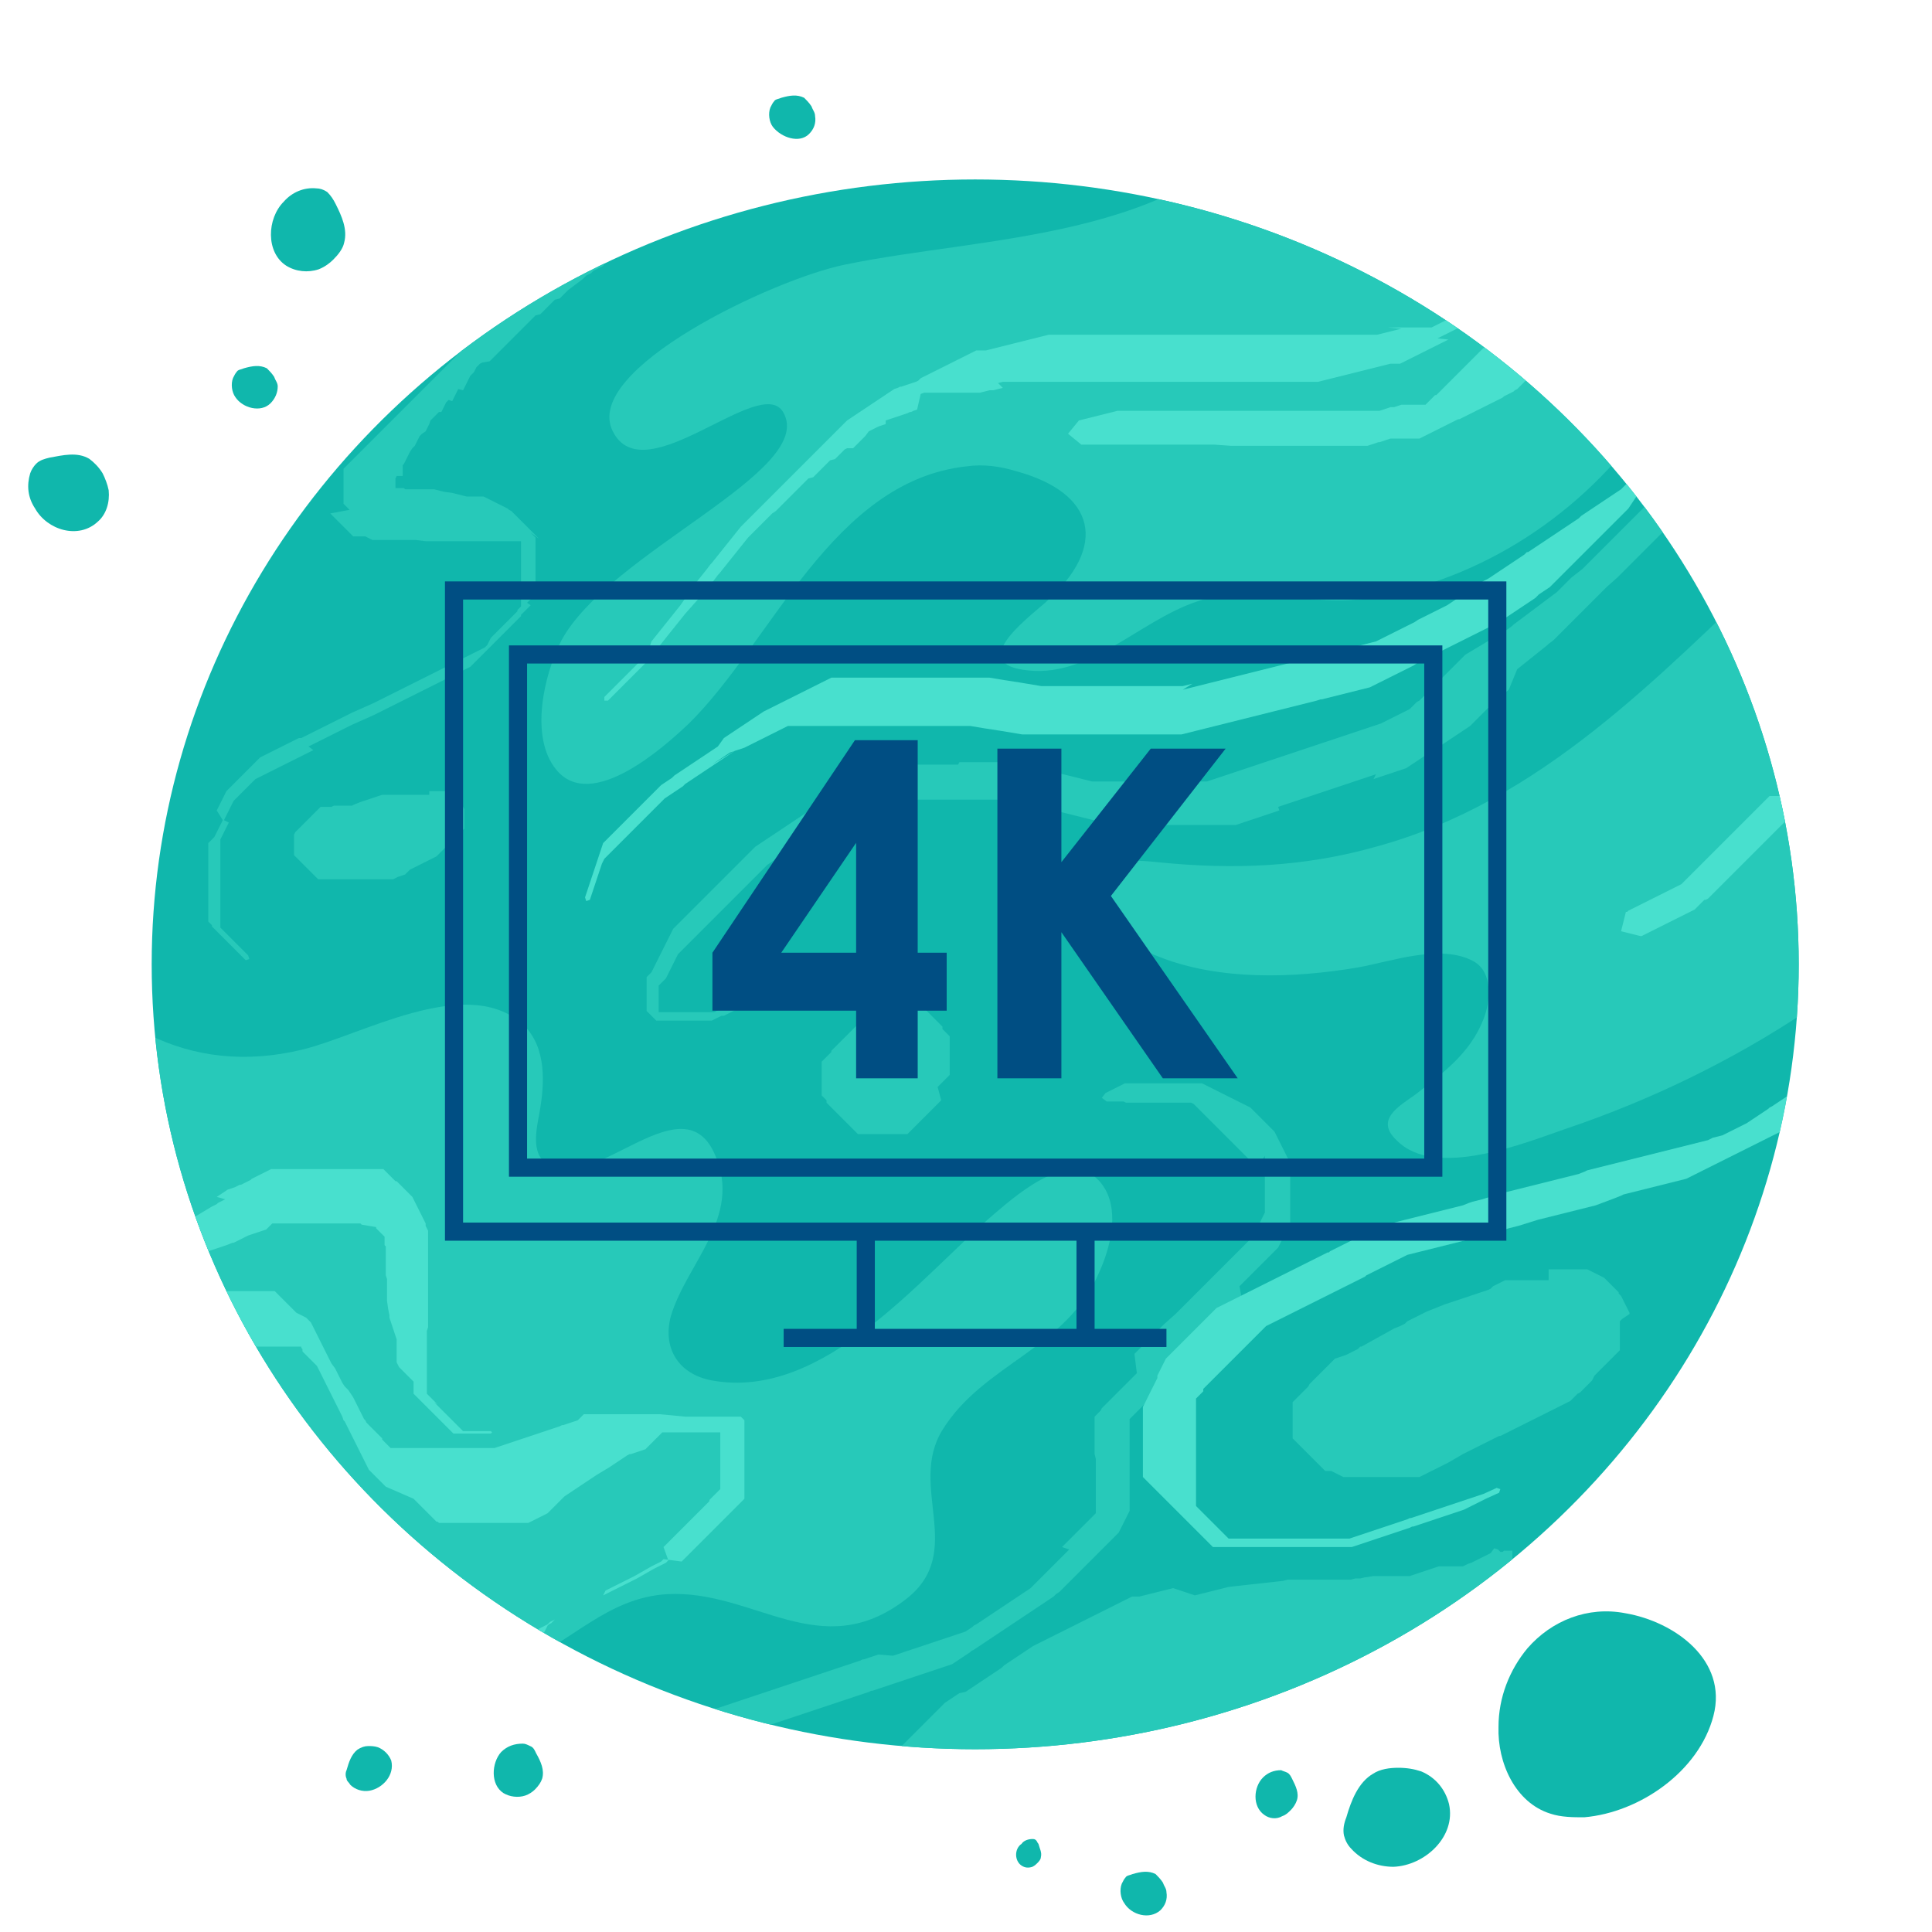 <?xml version="1.0" encoding="utf-8"?>
<!-- Generator: Adobe Illustrator 23.0.6, SVG Export Plug-In . SVG Version: 6.00 Build 0)  -->
<svg version="1.1" id="layer" xmlns="http://www.w3.org/2000/svg" xmlns:xlink="http://www.w3.org/1999/xlink" x="0px" y="0px"
	 viewBox="0 0 160 160" style="enable-background:new 0 0 160 160;" xml:space="preserve">
<style type="text/css">
	.st0{fill-rule:evenodd;clip-rule:evenodd;fill:#10B7AC;}
	.st1{clip-path:url(#SVGID_2_);}
	.st2{fill-rule:evenodd;clip-rule:evenodd;fill:#27C9B9;}
	.st3{fill-rule:evenodd;clip-rule:evenodd;fill:#48E0CE;}
	.st4{fill:none;stroke:#004E83;stroke-width:1.5;}
	.st5{enable-background:new    ;}
	.st6{fill:#004E83;}
	.st7{fill:#10B7AC;}
</style>
<g>
	<g transform="matrix(1,0,0,1,295.762,-78.738)">
		<ellipse class="st0" cx="-215" cy="158.6" rx="68.2" ry="65"/>
		<g>
			<g>
				<defs>
					<ellipse id="SVGID_1_" cx="-215" cy="158.6" rx="68.2" ry="65"/>
				</defs>
				<clipPath id="SVGID_2_">
					<use xlink:href="#SVGID_1_"  style="overflow:visible;"/>
				</clipPath>
				<g class="st1">
					<g transform="matrix(1,0,0,1,-295.812,21.859)">
						<path class="st2" d="M105.6,65.9C98,76.8,81.5,76.4,70,78.8c-5.9,1.2-21.8,8.7-19.2,13.8c2.6,5.2,12.2-4.8,14.1-1.6
							c2.9,4.9-14.5,11.6-18.4,19c-1.4,2.8-2.6,7.9-0.4,10.6c2.9,3.6,9-1.9,11-3.8C64,110,69,96.7,80.1,95.5c1.4-0.2,2.8,0,4.1,0.4
							c6.6,1.8,7.7,6.2,2.4,10.9c-1.6,1.4-6.5,5.1-1.4,5.6c5.5,0.6,9.8-4.8,15-6c4.1-1,8.3,0.6,12.5,0.1c9.3-1.2,17.8-6.6,23.3-14.1
							c2.3-3.1,4.7-8.7,3.7-12.7L105.6,65.9z"/>
					</g>
					<g transform="matrix(1,0,0,1,-295.812,21.859)">
						<path class="st2" d="M2.9,133.7c5.2,7.9,12.7,12.4,22.2,10.1c4.9-1.2,13.3-6.1,18-2.3c2.1,1.7,2.1,4.6,1.7,7.1
							c-0.2,1.4-1,3.8,0.7,4.8c3.9,2.2,11.2-7.1,13.8-0.8c2.2,5.1-2.4,8.9-3.7,13.3c-0.7,2.7,0.7,4.8,3.4,5.3
							c9.3,1.7,17.3-8.6,23.4-13.8c2-1.7,6.9-6,9.2-2c1.1,2,0.4,4.8-0.5,6.8c-2.7,6.4-9.6,7.6-13,13.1c-2.9,4.7,2,10.1-3,14
							c-7.1,5.5-12.6-0.8-19.8-0.4c-5,0.3-7.9,4-12.3,5.8c-11.5,4.5-21.6-1.7-27.3-11.6L2.9,133.7z"/>
					</g>
					<g transform="matrix(1,0,0,1,-295.812,21.859)">
						<path class="st2" d="M147.2,103.6c-9.9,9.4-19.6,19.7-33.2,23.4c-6,1.7-11.8,1.9-17.9,1.3c-1.9-0.2-5.1-0.5-6.1,1.6
							c-1.5,3.1,3.9,5.4,6,6.2c5,2,11.2,1.8,16.5,0.9c2.8-0.5,6.9-2,9.6-0.5c1.6,0.9,1.4,3.3,0.8,4.8c-1.1,2.8-3.3,4.4-5.6,6.2
							c-1.4,1-3.4,2.1-1.6,3.8c3.2,3.3,10.7,0.2,14.2-1c13.3-4.5,27.3-13,35.5-24.5L147.2,103.6z"/>
					</g>
					<g transform="matrix(1,0,0,1,-295.812,21.859)">
						<path class="st2" d="M72.4,139.9L72.4,139.9h0.2h0.1h0.1h0.1H73h0.1h0.1h0.1h0.1h0.1h0.1h0.1h0.1h0.1H74h0.1l0,0l0,0h0.1h0.1
							h0.1h0.1h0.1h0.1h0.1h0.1H75h0.1h0.1h0.1h0.1h0.1h0.1h0.1h0.1h0.1H76h0.1l0.1,0.1l0.1,0.1l0.1,0.1l0.1,0.1l0.1,0.1l0.1,0.1
							l0.1,0.1l0.1,0.1l0.1,0.1l0.1,0.1l0.1,0.1l0.1,0.1l0.1,0.1l0.1,0.1l0.1,0.1l0.1,0.1l0.1,0.1l0.1,0.1l0.1,0.1l0.1,0.1v0.1v0.1
							l0.1,0.1l0.1,0.1l0.1,0.1l0.1,0.1l0.1,0.1l0.1,0.1v0.2v0.2v0.2v0.2v0.2v0.2v0.2v0.2v0.2v0.2v0.2v0.2v0.1v0.1v0.1v0.1v0.1v0.1
							v0.1v0.1l-0.1,0.1l-0.1,0.1l-0.1,0.1l-0.1,0.1l-0.1,0.1l-0.1,0.1l-0.1,0.1l-0.1,0.1l-0.1,0.1l-0.1,0.1L78,148l-0.1,0.1
							l-0.1,0.1l-0.1,0.1l-0.1,0.1l-0.1,0.1l-0.1,0.1l-0.1,0.1l-0.1,0.1l0,0l-0.1,0.1L77,149l0,0l-0.1,0.1l-0.1,0.1l-0.1,0.1
							l-0.1,0.1l-0.1,0.1l-0.1,0.1l-0.1,0.1l-0.1,0.1l-0.1,0.1L76,150l-0.1,0.1l-0.1,0.1l-0.1,0.1l-0.1,0.1l-0.1,0.1l-0.1,0.1
							l-0.1,0.1l-0.1,0.1h-0.1H75h-0.1h-0.1h-0.1h-0.1h-0.1h-0.1h-0.1h-0.1h-0.1H74h-0.1h-0.1h-0.1h-0.1h-0.1h-0.1h-0.1h-0.1h-0.1
							H73h-0.1h-0.1h-0.1h-0.1h-0.1h-0.1h-0.1h-0.1h-0.1H72h-0.1h-0.1h-0.1h-0.1h-0.1h-0.1h-0.1h-0.1h-0.1l-0.1-0.1l-0.1-0.1
							l-0.1-0.1l-0.1-0.1l-0.1-0.1l-0.1-0.1l0,0l-0.1-0.1l-0.1-0.1l-0.1-0.1l-0.1-0.1l-0.1-0.1l-0.1-0.1l-0.1-0.1l-0.1-0.1l-0.1-0.1
							l-0.1-0.1l-0.1-0.1l-0.1-0.1l-0.1-0.1l-0.1-0.1l-0.1-0.1l-0.1-0.1l-0.1-0.1l-0.1-0.1l-0.1-0.1l-0.1-0.1v-0.1V148l-0.1-0.1
							l-0.1-0.1l-0.1-0.1l-0.1-0.1v-0.1v-0.1v-0.1v-0.1v-0.1V147v-0.1v-0.1v-0.1v-0.1v-0.1v-0.1v-0.1v-0.1v-0.1V146v-0.1v-0.1v-0.1
							v-0.1v-0.1v-0.1v-0.1v-0.1v-0.1V145v-0.1v-0.1l0.1-0.1l0.1-0.1l0.1-0.1l0.1-0.1l0.1-0.1l0.1-0.1l0.1-0.1l0.1-0.1v-0.1l0,0
							l0.1-0.1l0.1-0.1l0.1-0.1l0.1-0.1l0.1-0.1l0.1-0.1l0.1-0.1l0.1-0.1l0.1-0.1l0.1-0.1l0.1-0.1l0.1-0.1l0.1-0.1l0.1-0.1l0.1-0.1
							l0.1-0.1l0,0l0.1-0.1l0.1-0.1l0.1-0.1l0.1-0.1l0.1-0.1l0.1-0.1l0.1-0.1l0.1-0.1l0.1-0.1l0.1-0.1h0.1h0.1h0.1h0.1H72h0.1h0.1
							h0.1h0.1h0.1h0.1h0.1l0,0h0.1h0.1H73h0.1h0.1h0.1h0.1h0.1h0.1h0.1h0.1h0.1H74h0.1h0.1L72.4,139.9z M73.8,144.8L73.8,144.8
							L73.8,144.8L73.8,144.8L73.8,144.8z M73.8,144.8L73.8,144.8L73.8,144.8L73.8,144.8L73.8,144.8z M73.8,144.8L73.8,144.8
							L73.8,144.8L73.8,144.8L73.8,144.8z M73.8,144.8L73.8,144.8L73.8,144.8L73.8,144.8L73.8,144.8z M73.8,144.8L73.8,144.8
							L73.8,144.8L73.8,144.8L73.8,144.8z M73.8,144.8L73.8,144.8L73.8,144.8L73.8,144.8z M73.8,144.8L73.8,144.8L73.8,144.8z
							 M73.8,144.8L73.8,144.8L73.8,144.8L73.8,144.8L73.8,144.8z M73.8,144.8L73.8,144.8L73.8,144.8L73.8,144.8z M73.8,144.8
							L73.8,144.8L73.8,144.8L73.8,144.8L73.8,144.8z M73.8,144.8L73.8,144.8L73.8,144.8L73.8,144.8L73.8,144.8z M73.8,144.8
							L73.8,144.8L73.8,144.8L73.8,144.8z M73.8,144.8L73.8,144.8L73.8,144.8L73.8,144.8z M73.8,144.8L73.8,144.8L73.8,144.8
							L73.8,144.8L73.8,144.8z M73.8,144.8L73.8,144.8L73.8,144.8L73.8,144.8z M73.8,144.8L73.8,144.8L73.8,144.8L73.8,144.8z
							 M73.8,144.8L73.8,144.8L73.8,144.8L73.8,144.8z M73.8,144.8L73.8,144.8L73.8,144.8L73.8,144.8L73.8,144.8L73.8,144.8
							L73.8,144.8L73.8,144.8L73.8,144.8L73.8,144.8L73.8,144.8L73.8,144.8L73.8,144.8L73.8,144.8L73.8,144.8L73.8,144.8L73.8,144.8
							L73.8,144.8L73.8,144.8L73.8,144.8L73.8,144.8L73.8,144.8L73.8,144.8L73.8,144.8L73.8,144.8L73.8,144.8L73.8,144.8L73.8,144.8
							L73.8,144.8z"/>
					</g>
					<g transform="matrix(1,0,0,1,-295.812,21.859)">
						<path class="st2" d="M35.6,122.4L35.6,122.4h0.2h0.1H36h0.1h0.1h0.1h0.1h0.1h0.1h0.1h0.1h0.1H37h0.1h0.1h0.1l0.1,0.1l0.1,0.1
							l0.1,0.1l0.1,0.1l0.1,0.1l0.1,0.1l0.1,0.1l0.1,0.1l0.1,0.1l0.1,0.2l0.1,0.2l0.1,0.2v0.2v0.2v0.2v0.2v0.2v0.2v0.1v0.1v0.1v0.1
							l-0.1,0.1l-0.1,0.1l-0.1,0.1l-0.1,0.1L38,126l-0.1,0.1l-0.1,0.1l-0.1,0.1l-0.1,0.1l-0.1,0.1l-0.1,0.1l-0.1,0.1l-0.1,0.1
							l-0.1,0.1L37,127l-0.1,0.1l0,0l-0.1,0.1l-0.1,0.1l-0.1,0.1l-0.1,0.1l-0.1,0.1l-0.1,0.1l-0.1,0.1l-0.2,0.1l-0.2,0.1l-0.2,0.1
							l-0.2,0.1l-0.2,0.1l-0.2,0.1l-0.2,0.1l-0.2,0.1l-0.2,0.1l-0.2,0.1l-0.2,0.1l-0.1,0.1l-0.1,0.1l-0.1,0.1l-0.1,0.1l-0.3,0.1
							l-0.3,0.1l-0.2,0.1l-0.2,0.1h-0.1h-0.1h-0.1h-0.1h-0.1H32h-0.1h-0.1h-0.1h-0.1h-0.1h-0.1h-0.1h-0.1H31h-0.2h-0.2h-0.2h-0.2H30
							h-0.2h-0.2h-0.2h-0.2H29h-0.1l0,0h-0.2h-0.2h-0.2h-0.2h-0.2h-0.2h-0.1h-0.1h-0.1h-0.1h-0.1l0,0h-0.1H27h-0.1h-0.1h-0.1h-0.1
							h-0.1h-0.1l-0.1-0.1l-0.1-0.1l-0.1-0.1l-0.1-0.1l-0.1-0.1l-0.1-0.1l-0.1-0.1l-0.1-0.1l-0.1-0.1l-0.1-0.1l-0.1-0.1l-0.1-0.1
							l-0.1-0.1l-0.1-0.1l-0.1-0.1l-0.1-0.1l-0.1-0.1l-0.1-0.1l-0.1-0.1l-0.1-0.1v-0.1v-0.1v-0.1v-0.1v-0.1v-0.1V127v-0.2v-0.2v-0.2
							v-0.2V126l0.1-0.2l0,0l0.1-0.1l0.1-0.1l0.1-0.1l0.1-0.1l0.1-0.1l0.1-0.1l0.1-0.1l0.1-0.1l0.1-0.1l0.1-0.1l0.1-0.1l0.1-0.1
							l0.1-0.1l0.1-0.1l0.1-0.1l0.1-0.1l0.1-0.1l0.1-0.1l0.1-0.1l0.1-0.1l0.1-0.1h0.1h0.1h0.1H27h0.1h0.1h0.1h0.1h0.1l0.2-0.1l0,0
							h0.2h0.2h0.2h0.2h0.2h0.1h0.1h0.2h0.1l0.2-0.1l0.5-0.2l0.3-0.1l0.3-0.1l0.3-0.1l0.3-0.1l0.3-0.1l0.3-0.1h0.1h0.1H32h0.1h0.1
							h0.1h0.2h0.2h0.2H33h0.1h0.1h0.1h0.1h0.1h0.1h0.1h0.1h0.1H34h0.1h0.1h1.4V122.4z M29.1,127.9L29.1,127.9L29.1,127.9
							L29.1,127.9L29.1,127.9L29.1,127.9L29.1,127.9L29.1,127.9L29.1,127.9L29.1,127.9L29.1,127.9L29.1,127.9L29.1,127.9L29.1,127.9
							L29.1,127.9L29.1,127.9L29.1,127.9z M29.2,127.9L29.2,127.9L29.2,127.9L29.2,127.9L29.2,127.9L29.2,127.9L29.2,127.9z
							 M29.2,127.9L29.2,127.9L29.2,127.9L29.2,127.9z M29.1,127.9L29.1,127.9L29.1,127.9L29.1,127.9z M29.1,127.9L29.1,127.9
							L29.1,127.9L29.1,127.9z M29.2,127.9L29.2,127.9L29.2,127.9L29.2,127.9z M29.2,127.9L29.2,127.9L29.2,127.9L29.2,127.9
							L29.2,127.9z M29.2,127.9L29.2,127.9L29.2,127.9L29.2,127.9L29.2,127.9z M36.2,125.9L36.2,125.9L36.2,125.9L36.2,125.9
							L36.2,125.9L36.2,125.9L36.2,125.9L36.2,125.9L36.2,125.9L36.2,125.9L36.2,125.9L36.2,125.9L36.2,125.9L36.2,125.9L36.2,125.9
							z M36.2,125.9L36.2,125.9L36.2,125.9L36.2,125.9z M36.2,125.9L36.2,125.9L36.2,125.9L36.2,125.9z M36.1,125.9L36.1,125.9
							L36.1,125.9L36.1,125.9L36.1,125.9z M36.1,125.8L36.1,125.8L36.1,125.8L36.1,125.8z M36.1,125.8L36.1,125.8L36.1,125.8
							L36.1,125.8z M36.1,125.8L36.1,125.8L36.1,125.8L36.1,125.8L36.1,125.8z M36.1,125.8L36.1,125.8L36.1,125.8L36.1,125.8
							L36.1,125.8z"/>
					</g>
					<g transform="matrix(1,0,0,1,-295.812,21.859)">
						<path class="st2" d="M128.3,162h0.2h0.2h0.2h0.2h0.2h0.2h0.2h0.2h0.2h0.2h0.2h0.2h0.2h0.2h0.2h0.2l0.2,0.1l0.2,0.1l0.2,0.1
							l0.2,0.1l0.2,0.1l0.2,0.1l0.2,0.1l0.1,0.1l0.1,0.1l0.1,0.1l0.1,0.1l0.1,0.1l0.1,0.1l0.1,0.1l0.1,0.1l0.1,0.1l0.1,0.1l0.1,0.1
							l0.1,0.1v0.1l0.1,0.1l0.1,0.1l0.1,0.2l0.1,0.2l0.1,0.2l0.1,0.2l0.1,0.2l0.1,0.2l0.1,0.2v0.1l-0.6,0.4l-0.2,0.2v0.1v0.2v0.2
							v0.1v0.1v0.2v0.2v0.2v0.1v0.1v0.1v0.1v0.1v0.1v0.1v0.1v0.1v0.1v0.1l-0.1,0.1l-0.1,0.1l-0.1,0.1l-0.1,0.1l-0.1,0.1l-0.1,0.1
							l-0.1,0.1l-0.1,0.1l-0.1,0.1l-0.1,0.1l-0.1,0.1l-0.1,0.1l-0.1,0.1l-0.1,0.1l-0.1,0.1l-0.1,0.1l-0.1,0.1l-0.1,0.1l-0.1,0.1
							l-0.1,0.1l-0.1,0.1L132,171l-0.1,0.2l-0.1,0.1l-0.1,0.1l-0.1,0.1l-0.1,0.1l-0.1,0.1l-0.1,0.1l-0.1,0.1l-0.1,0.1l-0.2,0.2l0,0
							l-0.2,0.1l-0.2,0.2l-0.2,0.2l-0.2,0.2l-0.2,0.1l-0.2,0.1l-0.2,0.1l-0.2,0.1l-0.2,0.1l-0.2,0.1l-0.2,0.1l-0.2,0.1l-0.2,0.1
							l-0.2,0.1l-0.2,0.1l-0.2,0.1l-0.2,0.1l-0.2,0.1l-0.2,0.1l-0.2,0.1l-0.2,0.1l-0.2,0.1l-0.2,0.1l-0.2,0.1l-0.2,0.1l-0.2,0.1
							l-0.2,0.1l-0.2,0.1l-0.2,0.1l-0.2,0.1l-0.2,0.1l-0.2,0.1l-0.2,0.1h-0.1l-0.2,0.1l-0.2,0.1l-0.2,0.1l-0.2,0.1l-0.2,0.1
							l-0.2,0.1l-0.2,0.1l-0.2,0.1l-0.2,0.1l-0.2,0.1l-0.2,0.1l-0.2,0.1l-0.2,0.1l-0.2,0.1l-0.2,0.1L120,178l-0.2,0.1l-0.2,0.1
							l-0.2,0.1l-0.2,0.1l-0.2,0.1l-0.2,0.1l-0.2,0.1l-0.2,0.1l-0.2,0.1L118,179l-0.2,0.1l-0.2,0.1h-0.2h-0.2H117h-0.2h-0.2h-0.2
							h-0.2H116h-0.2h-0.3h-0.3h-0.1H115h-0.1h-0.1h-0.1h-0.1h-0.1h-0.1h-0.1h-0.1h-0.1h-0.2h-0.2h-0.2h-0.2h-0.2h-0.2h-0.2h-0.2
							h-0.2h-0.2h-0.2h-0.2h-0.2h-0.2l-0.2-0.1l-0.2-0.1l-0.2-0.1l-0.2-0.1l-0.2-0.1h-0.1h-0.1H110h-0.1h-0.1l-0.1-0.1l-0.1-0.1
							l-0.1-0.1l0,0l-0.1-0.1l-0.1-0.1l-0.1-0.1l-0.1-0.1l-0.1-0.1l-0.1-0.1l-0.1-0.1l-0.1-0.1l-0.1-0.1l-0.1-0.1l-0.1-0.1l-0.1-0.1
							l-0.1-0.1l-0.1-0.1l-0.1-0.1l-0.1-0.1l-0.1-0.1l-0.1-0.1l-0.1-0.1l-0.1-0.1l-0.1-0.1l-0.1-0.1l-0.1-0.1l-0.1-0.1v-0.1v-0.1
							v-0.1v-0.1v-0.1v-0.1v-0.1v-0.1v-0.1V175v-0.1v-0.1v-0.1v-0.1v-0.1v-0.1v-0.1v-0.1v-0.1V174v-0.1v-0.1v-0.1v-0.1v-0.1v-0.1
							v-0.1v-0.1v-0.1V173l0.1-0.1l0.1-0.1l0.1-0.1l0.1-0.1l0.1-0.1l0.1-0.1l0.1-0.1l0.1-0.1l0.1-0.1l0.1-0.1l0.1-0.1l0.1-0.1
							l0.1-0.1l0.1-0.2l0.1-0.1l0.1-0.1l0.1-0.1l0.1-0.1l0.1-0.1l0.1-0.1l0.1-0.1l0.1-0.1l0.1-0.1l0.1-0.1l0.1-0.1l0.1-0.1l0.1-0.1
							l0.1-0.1l0.1-0.1l0.1-0.1l0,0l0.1-0.1l0.1-0.1l0.1-0.1l0.1-0.1l0.1-0.1l0.3-0.1l0.3-0.1l0.3-0.1l0.2-0.1l0.2-0.1l0.4-0.2
							l0.2-0.1l0.1-0.1l0.1-0.1h0.1l0.9-0.5l0.9-0.5l0.9-0.5l0.5-0.2l0.4-0.2l0,0l0.1-0.1l0.1-0.1l0.2-0.1l0.2-0.1l0.2-0.1l0.2-0.1
							l0.2-0.1l0.2-0.1l0.4-0.2l0.5-0.2l0.5-0.2l0.5-0.2l0.3-0.1l0.3-0.1l0.3-0.1l0.3-0.1l0.3-0.1l0.3-0.1l0.3-0.1l0.3-0.1l0.3-0.1
							l0.3-0.1l0.3-0.1l0.3-0.1l0.2-0.1l0.1-0.1l0.1-0.1l0.2-0.1l0.2-0.1l0.2-0.1l0.2-0.1l0.2-0.1h0.2h0.2h0.2h0.2h0.2h0.2h0.2l0,0
							h0.1h0.2h0.2h0.2h0.2h0.2h0.2h0.2h0.2h0.2h0.2h0.1V162z M129.6,167.1L129.6,167.1L129.6,167.1L129.6,167.1z M129.6,167
							L129.6,167L129.6,167L129.6,167L129.6,167L129.6,167v0.1V167v0.1l0,0l0,0V167L129.6,167L129.6,167L129.6,167L129.6,167
							L129.6,167L129.6,167L129.6,167L129.6,167L129.6,167L129.6,167L129.6,167L129.6,167L129.6,167L129.6,167L129.6,167L129.6,167
							L129.6,167z"/>
					</g>
					<g transform="matrix(1,0,0,1,-295.812,21.859)">
						<path class="st2" d="M32.9,96.3L32.9,96.3L32.9,96.3L32.9,96.3L32.9,96.3l-0.1,0.2v0.1l0,0v0.1v0.1l0,0v0.1V97l0,0v0.1l0,0
							v0.1l0,0v0.1l0,0l0,0l0,0l0,0l0,0l0,0l0,0l0,0l0,0l0,0l0,0l0,0l0,0l0,0l0,0h0.1l0,0l0,0l0,0l0,0l0,0l0,0l0,0l0,0l0,0l0,0H33
							h0.1l0,0h0.1h0.1l0,0h0.1h0.1l0,0l0.1,0.1h0.1h0.1h0.1H34h0.1h0.1h0.1h0.1h0.2h0.2H35h0.2h0.2h0.2h0.2H36l0.4,0.1l0.4,0.1l0,0
							l0.7,0.1l0.4,0.1l0.4,0.1l0.4,0.1h0.2h0.2h0.2h0.2h0.2h0.2h0.2l0.2,0.1l0.2,0.1l0.2,0.1l0.2,0.1l0.2,0.1l0.2,0.1l0.2,0.1
							l0.2,0.1l0.2,0.1l0.2,0.1l0,0l0.1,0.1l0.2,0.1l0.1,0.1l0.1,0.1l0.1,0.1l0.1,0.1l0.1,0.1l0.1,0.1l0.1,0.1l0.1,0.1l0.1,0.1
							l0.1,0.1l0.1,0.1l0.1,0.1l0.1,0.1l0.1,0.1l0.1,0.1l0.1,0.1l0.1,0.1l0.1,0.1l0.1,0.1l0.1,0.1l0.1,0.1l0.1,0.1l0.1,0.1L44,101
							l0.1,0.1l0.1,0.1l0.1,0.1l0.1,0.1v0.1v0.1v0.1v0.1v0.1v0.1v0.1v0.1v0.1v0.1v0.1v0.1l0,0v0.1v0.1v0.1v0.1v0.1v0.1v0.1v0.1v0.1
							v0.1v0.1v0.1v0.1v0.1v0.1v0.1v0.1v0.1v0.1v0.1v0.1v0.1v0.1v0.1v0.1v0.1v0.1v0.1v0.1v0.1v0.1v0.1v0.1v0.1v0.1l-0.1,0.1
							l-0.1,0.1l-0.1,0.1l-0.1,0.1l-0.1,0.1l-0.1,0.1l-0.1,0.1L44,107l-0.1,0.1l-0.1,0.1l-0.1,0.1l-0.1,0.1l-0.1,0.1l-0.1,0.1
							l-0.1,0.1l-0.1,0.1l0,0v0.1l-0.1,0.1l-0.1,0.1l-0.1,0.1l-0.1,0.1l-0.1,0.1l-0.1,0.1l-0.1,0.1l-0.1,0.1l-0.1,0.1l-0.1,0.1
							l-0.1,0.1l-0.1,0.1l-0.1,0.1l-0.1,0.1l-0.1,0.1l-0.1,0.1l-0.1,0.1l-0.1,0.1l-0.1,0.1l-0.1,0.1l-0.1,0.1l-0.1,0.1l-0.2,0.2
							l-0.2,0.2l-0.2,0.2l-0.2,0.2l-0.2,0.2l-0.2,0.2l-0.2,0.2l-0.2,0.2l-0.2,0.2l-0.2,0.2l-0.2,0.1l-0.2,0.1l-0.2,0.1l-0.2,0.1
							l-0.2,0.1l-0.2,0.1l-0.2,0.1l-0.2,0.1l-0.2,0.1l-0.2,0.1l-0.2,0.1l-0.2,0.1l-0.2,0.1l-0.2,0.1l-0.2,0.1l-0.2,0.1l-0.2,0.1
							l-0.2,0.1l-0.2,0.1l-0.2,0.1l-0.2,0.1l-0.2,0.1l-0.2,0.1l-0.2,0.1l-0.2,0.1l-0.2,0.1l-0.2,0.1l-0.2,0.1l-0.2,0.1l-0.2,0.1
							l-0.4,0.2l-0.4,0.2l-0.4,0.2l-0.4,0.2l-0.4,0.2l-0.9,0.4l-0.9,0.4l-0.4,0.2l-0.4,0.2l-0.4,0.2l0,0l-0.4,0.2l-0.2,0.1l-0.2,0.1
							L27,118l-0.2,0.1l-0.2,0.1l-0.2,0.1l-0.2,0.1l-0.2,0.1l-0.2,0.1l-0.2,0.1L26,119l-0.2,0.1l-0.2,0.1l-0.2,0.1l-0.2,0.1
							l-0.2,0.1l-0.2,0.1l-0.2,0.1l-0.2,0.1l-0.2,0.1L24,120l-0.2,0.1l-0.2,0.1l-0.2,0.1l-0.2,0.1l-0.2,0.1l-0.2,0.1l-0.2,0.1
							l-0.2,0.1l-0.2,0.1L22,121l-0.2,0.1l-0.2,0.1l-0.2,0.1l-0.2,0.1l-0.2,0.2l-0.2,0.2l-0.2,0.2l-0.2,0.2l-0.2,0.2l-0.2,0.2
							l-0.1,0.1l-0.1,0.1l-0.1,0.1l-0.1,0.1l-0.1,0.1l-0.1,0.1l-0.1,0.2l-0.1,0.2l-0.1,0.2L19,124l-0.1,0.2l-0.1,0.2l-0.1,0.2
							l-0.1,0.2L19,125l-0.1,0.2l-0.1,0.2l-0.1,0.2l-0.1,0.2l-0.1,0.2l-0.1,0.2l-0.1,0.2v0.1v0.1v0.1v0.1v0.1v0.1v0.1v0.1v0.1v0.1
							v0.1v0.1v0.1v0.1v0.1v0.1v0.1v0.1v0.1v0.1v0.1v0.1v0.1v0.1v0.1v0.1l0,0v0.1v0.1v0.1v0.1v0.1v0.1v0.1v0.1v0.1l0,0v0.1v0.1l0,0
							v0.1v0.1l0,0v0.1v0.1l0,0v0.1v0.1l0,0v0.1v0.1l0,0v0.1v0.1l0,0v0.1v0.1l0,0v0.1v0.1l0,0v0.1v0.1l0,0v0.1v0.1l0,0v0.1v0.1l0,0
							v0.1v0.1l0,0v0.1v0.1l0,0v0.1v0.1l0,0v0.1v0.1l0,0v0.1v0.1l0,0v0.1l0,0v0.1l0,0v0.1v0.1l0,0v0.1v0.1l0,0l0.1,0.1l0.1,0.1l0,0
							l0.1,0.1l0.1,0.1l0,0l0.1,0.1l0.1,0.1l0,0l0.1,0.1l0.1,0.1l0,0l0.1,0.1l0.1,0.1l0,0l0.1,0.1l0.1,0.1l0,0l0.1,0.1l0.1,0.1l0,0
							l0.1,0.1l0.1,0.1l0,0l0.1,0.1l0.1,0.1l0.1,0.1l0.1,0.1l0.1,0.1l0.1,0.1l0.1,0.1l0.1,0.3l-0.3,0.1l-0.1-0.1l-0.1-0.1l-0.1-0.1
							L20,136l-0.1-0.1l-0.1-0.1l-0.1-0.1l-0.1-0.1l-0.1-0.1l-0.1-0.1l-0.1-0.1l-0.1-0.1l-0.1-0.1L19,135l-0.1-0.1l-0.1-0.1
							l-0.1-0.1l-0.1-0.1l-0.1-0.1l-0.1-0.1l-0.1-0.1l-0.1-0.1l-0.1-0.1L18,134l-0.1-0.1l-0.1-0.1l-0.1-0.1l-0.1-0.1l0,0v-0.1
							l-0.1-0.1l-0.1-0.1l-0.1-0.1v-0.1V133v-0.1v-0.1v-0.1v-0.1v-0.1v-0.1v-0.1v-0.1v-0.1V132v-0.1v-0.1v-0.1v-0.1v-0.1v-0.1v-0.1
							v-0.1v-0.1V131v-0.1v-0.1v-0.1V130v-0.1v-0.1v-0.1v-0.1v-0.1v-0.1v-0.1v-0.1v-0.1V129v-0.1v-0.1l0,0v-0.1v-0.1v-0.1v-0.1v-0.1
							v-0.1v-0.1V128v-0.1v-0.1v-0.1v-0.1v-0.1v-0.1v-0.1v-0.1v-0.1V127v-0.1v-0.1v-0.1l0.1-0.1l0.1-0.1l0.1-0.1l0.1-0.1l0.1-0.1
							l0.1-0.2l0.1-0.2l0.1-0.2l0.1-0.2l0.1-0.2l0.1-0.2l0.1-0.2L18,124l0.1-0.2l0.1-0.2l0.1-0.2l0.1-0.2l0.1-0.2l0.1-0.2l0.1-0.2
							l0.1-0.2l0.1-0.1l0.1-0.1l0.1-0.1l0.1-0.1l0.1-0.1l0.1-0.1l0.2-0.2l0.2-0.2l0.2-0.2l0.2-0.2l0.2-0.2l0.2-0.2l0.2-0.2l0.2-0.2
							l0.2-0.2l0.2-0.2l0.2-0.2l0.2-0.1l0.2-0.1l0.2-0.1l0.2-0.1l0.2-0.1l0.2-0.1l0.2-0.1l0.2-0.1l0.2-0.1l0.2-0.1l0.2-0.1l0.2-0.1
							l0.2-0.1l0.2-0.1l0.2-0.1l0.2-0.1l0.2,0l0.2-0.1l0.2-0.1l0.2-0.1l0.2-0.1l0.2-0.1l0.2-0.1l0.2-0.1l0.2-0.1l0.2-0.1L27,117
							l0.2-0.1l0.2-0.1l0.2-0.1l0.4-0.2l0,0l0.4-0.2l0.4-0.2l0.4-0.2l0.9-0.4l0.9-0.4l0.4-0.2l0.4-0.2l0.4-0.2l0.4-0.2l0.4-0.2
							l0.2-0.1l0.2-0.1l0.2-0.1l0.2-0.1l0.2-0.1l0.2-0.1l0.2-0.1l0.2-0.1l0.2-0.1l0.2-0.1l0.2-0.1l0.2-0.1l0.2-0.1l0.2-0.1l0.2-0.1
							l0.2-0.1l0.2-0.1l0.2-0.1l0.2-0.1l0.2-0.1l0.2-0.1l0.2-0.1l0.2-0.1l0.2-0.1l0.2-0.1l0.2-0.1l0.2-0.1l0.2-0.1l0.2-0.1l0.2-0.1
							l0.2-0.1l0.2-0.1l0.2-0.1l0.2-0.1l0.2-0.1l0.2-0.1l0.2-0.2l0.1-0.2l0.1-0.2l0.1-0.2l0.1-0.1l0.1-0.1l0.1-0.1l0.1-0.1l0.1-0.1
							l0.1-0.1l0.1-0.1l0.1-0.1l0.1-0.1l0.1-0.1l0.1-0.1l0.1-0.1l0.1-0.1l0.1-0.1l0.1-0.1l0.1-0.1l0.1-0.1l0.1-0.1l0.1-0.1l0.1-0.1
							l0.1-0.1l0.1-0.1v-0.1l0,0l0.1-0.1l0.1-0.1l0.1-0.1V107v-0.1v-0.1v-0.1v-0.1v-0.1v-0.1v-0.1v-0.1v-0.1V106v-0.1v-0.1v-0.1
							v-0.1v-0.1v-0.1v-0.1l0,0v-0.1v-0.1l0,0V105v-0.1l0,0v-0.1v-0.1l0,0v-0.1v-0.1l0,0v-0.1v-0.1l0,0v-0.1v-0.1l0,0V104v-0.1l0,0
							v-0.1l0,0v-0.1l0,0v-0.1l0,0v-0.1l0,0v-0.1l0,0v-0.1l0,0v-0.1l0,0v-0.1l0,0V103l0,0v-0.1l0,0v-0.1l0,0v-0.1l0,0v-0.1l0,0v-0.1
							l0,0v-0.1l0,0l0,0l0,0l0,0v-0.1l0,0v-0.1l0,0v-0.1l0,0V102l0,0v-0.1l0,0v-0.1l0,0v-0.1l0,0h-0.1l0,0H43l0,0h-0.1l0,0h-0.1l0,0
							h-0.1l0,0h-0.1l0,0h-0.1l0,0h-0.1l0,0h-0.1l0,0h-0.1l0,0h-0.1l0,0H42l0,0h-0.1l0,0h-0.1l0,0h-0.1h-0.1l0,0h-0.1h-0.1l0,0h-0.1
							h-0.1l0,0h-0.1H41l0,0h-0.1h-0.1l0,0h-0.1h-0.1l0,0h-0.1h-0.1l0,0h-0.1h-0.1l0,0h-0.1H40l0,0h-0.1h-0.1h-0.1l0,0h-0.1h-0.1
							h-0.2h-0.2h-0.2h-0.2h-0.2h-0.2h-0.2h-0.2h-0.2h-0.2h-0.2h-0.2h-0.2h-0.2h-0.2h-0.4h-0.4h-0.4l-0.8-0.1l0,0h-0.4h-0.4h-0.2
							h-0.2h-0.2h-0.2h-0.2h-0.2h-0.2h-0.2h-0.2h-0.2h-0.2h-0.2h-0.2h-0.2l-0.2-0.1l-0.2-0.1l-0.2-0.1h-0.1h-0.1H30h-0.1h-0.1h-0.1
							h-0.1h-0.1h-0.1h-0.1l-0.1-0.1l0,0l-0.1-0.1L29,101l-0.1-0.1l-0.1-0.1l-0.1-0.1l-0.1-0.1l-0.1-0.1l-0.1-0.1l-0.1-0.1l-0.1-0.1
							l-0.1-0.1L28,100l-0.1-0.1l-0.1-0.1l-0.1-0.1l-0.1-0.1l-0.1-0.1l0,0l-0.1-0.1l1.6-0.3L28.9,99l-0.1-0.1l-0.1-0.1l-0.1-0.1
							l-0.1-0.1v-0.1v-0.1v-0.1v-0.1v-0.1V98v-0.1v-0.1v-0.1v-0.1v-0.1v-0.1v-0.1v-0.1v-0.1V97v-0.1v-0.1v-0.1v-0.1v-0.1v-0.1v-0.1
							v-0.1v-0.1V96v-0.1v-0.1v-0.1l0.1-0.1l0.1-0.1l0.1-0.1l0.1-0.1l0.1-0.1l0.1-0.1l0.1-0.1l0.1-0.1l0.1-0.1l0.1-0.1l0.1-0.1
							l0.1-0.1l0.1-0.1l0.1-0.1l0.2-0.2l0.2-0.2l0.2-0.2l0.2-0.2l0.2-0.2l0.2-0.2l0.2-0.2l0.2-0.2l0.2-0.2l0.2-0.2l0.2-0.2l0.2-0.2
							l0.2-0.2l0.2-0.2l0.2-0.2l0.2-0.2l0.2-0.2l0.1-0.1l0.3-0.3l0.3-0.3l0.2-0.2l0.2-0.2l0.2-0.2l0.2-0.2l0.2-0.2l0.2-0.2l0.2-0.2
							l0.2-0.2l0.2-0.2l0.2-0.2l0.2-0.2l0.2-0.2l0.2-0.2l0.2-0.2l0.2-0.2l0.2-0.2l0.2-0.2l0.2-0.2l0.2-0.2l0.2-0.2l0.2-0.2L37,85
							l0.2-0.2l0.2-0.2l0.2-0.1l0.2-0.1l0.2-0.2l0.2-0.2l0.2-0.2l0.2-0.2l0.2-0.2l0.2-0.2l0.2-0.2l0.2-0.2l0.2-0.2l0.2-0.2l0.2-0.2
							l0.2-0.2l0.2-0.2l0.2-0.2l0.2-0.2l0,0l0.2-0.2l0.2-0.2l0.3-0.2l0.3-0.2l0.3-0.2l0.3-0.2l0.3-0.2l0.3-0.2l0.3-0.2l0.3-0.2
							l0.3-0.2l0.3-0.2l0.3-0.2l0.3-0.2l0.3-0.2l0.3-0.2l0.3-0.2l0.4-0.2l0.4-0.2l0.4-0.2l0.4-0.2l0.2-0.1l0.2-0.1l0.2-0.1L48,77
							l0.2-0.1l0.2-0.1l0.2-0.1l0.2-0.1l0.2-0.1l0.2-0.1l0.2-0.1l0.2-0.1l0.2-0.1L50,76l0.2-0.1l0.2-0.1l0.2-0.1l0.2-0.1l0.2-0.1
							l0.2-0.1l0.2-0.1l0.2-0.1l0.2-0.1L52,75l0.2-0.1l0.2-0.1l0.2-0.1l0.2-0.1l0.2-0.1l0.2-0.1l0.2-0.1l0.2-0.1l0.2-0.1L54,74
							l0.2-0.1l0.2-0.1l0.2-0.1l0.2-0.1l0.2-0.1l0.2-0.1l0.2-0.1l0.2-0.1l0.2-0.1L56,73l0.2-0.1l0.2-0.1l0.2-0.1l0.2-0.1l0.2-0.1
							l0.2-0.1l0,0h0.2h0.2h0.2h0.1l0.1,0.1l0.3,0.2l0.3,0.2l0.4,0.3l-0.3,0.4l-0.2,0.2l-0.2,0.3l-0.1,0.1h-0.1l0.9,0.5l-0.2,0.1
							l-0.2,0.1l0,0L58.4,75l-0.2,0.1L57.9,75l-0.2,0.1l-0.2,0.1l-0.2,0.1l-0.2,0.1l-0.2,0.1l-0.2,0.1l-0.2,0.1l-0.2,0.1l-0.2,0.1
							L55.9,76l-0.2,0.1l-0.2,0.1L55.3,76l-0.2,0.1l-0.2,0.1l-0.2,0.1l-0.2,0.1l-0.2,0.1l-0.2,0.1l-0.2,0.1l-0.2,0.1l-0.2,0.1
							L53.3,77l-0.2,0.1l-0.2,0.1l-0.2,0.1l-0.2,0.1l-0.2,0.1l-0.2,0.1l-0.2,0.1l-0.2,0.1L51.5,78l-0.2,0.1l-0.2,0.1l-0.2,0.1
							l-0.2,0.1l-0.2,0.1l-0.2,0.1l-0.2,0.1L50,78.9L49.8,79l-0.2,0.1l-0.2,0.1l-0.2,0.1L49,79.5l-0.2,0.1l-0.2,0.1L48.3,80
							l-0.4,0.3l-0.4,0.3l-0.4,0.3L47,81l-0.2,0.2l-0.2,0.2l-0.2,0.2L46,81.7l-0.2,0.2l-0.2,0.2l-0.2,0.2l-0.2,0.2L45,82.7l-0.2,0.2
							L44.4,83l-0.2,0.2L44,83.4l-0.2,0.2l-0.2,0.2L43.4,84l0,0l-0.2,0.2L43,84.4l-0.2,0.2l-0.2,0.2L42.4,85l-0.2,0.2L42,85.4
							l-0.2,0.2l-0.2,0.2L41.4,86l-0.2,0.2L41,86.4l-0.2,0.2l-0.2,0.2L40,86.9L39.8,87l-0.1,0.1l-0.1,0.1l-0.1,0.1l-0.1,0.2
							l-0.1,0.2L39,88l-0.1,0.2l-0.1,0.2l-0.1,0.2l-0.1,0.2L38.5,89l-0.1,0.2L38,89.1l-0.1,0.2l-0.1,0.2l-0.1,0.2l-0.1,0.2l-0.1,0.2
							L37.2,90L37,90.2l-0.1,0.2l-0.1,0.2l-0.1,0.2L36.6,91l-0.2,0l-0.3,0.3l-0.3,0.3l-0.1,0.1L35.6,92l-0.1,0.2l-0.1,0.2l-0.1,0.2
							L35,92.8L34.8,93l-0.1,0.2l-0.1,0.2l-0.1,0.2l-0.1,0.2L34.2,94L34,94.3l-0.1,0.2l-0.1,0.2l-0.1,0.2l-0.1,0.2l-0.1,0.2
							l-0.1,0.1v0.1v0.1v0.1v0.1v0.1V96v0.1v0.1v0.1l0,0L32.9,96.3L32.9,96.3z M32.8,96.8L32.8,96.8L32.8,96.8L32.8,96.8L32.8,96.8
							L32.8,96.8L32.8,96.8L32.8,96.8L32.8,96.8L32.8,96.8L32.8,96.8L32.8,96.8L32.8,96.8L32.8,96.8L32.8,96.8L32.8,96.8L32.8,96.8
							L32.8,96.8L32.8,96.8L32.8,96.8L32.8,96.8L32.8,96.8L32.8,96.8L32.8,96.8L32.8,96.8L32.8,96.8L32.8,96.8z M32.8,96.8
							L32.8,96.8L32.8,96.8L32.8,96.8z M32.8,96.8L32.8,96.8L32.8,96.8L32.8,96.8z M32.8,96.8L32.8,96.8L32.8,96.8L32.8,96.8z
							 M32.8,96.8L32.8,96.8L32.8,96.8L32.8,96.8z M32.8,96.8L32.8,96.8L32.8,96.8L32.8,96.8z M32.8,96.8L32.8,96.8L32.8,96.8
							L32.8,96.8z M32.8,96.8L32.8,96.8L32.8,96.8L32.8,96.8z M32.8,96.8L32.8,96.8L32.8,96.8L32.8,96.8L32.8,96.8z M32.8,96.8
							L32.8,96.8L32.8,96.8L32.8,96.8z M32.8,96.8L32.8,96.8L32.8,96.8L32.8,96.8L32.8,96.8z M32.8,96.8L32.8,96.8L32.8,96.8
							L32.8,96.8L32.8,96.8z M32.8,96.8L32.8,96.8L32.8,96.8L32.8,96.8L32.8,96.8z M32.8,96.8L32.8,96.8L32.8,96.8L32.8,96.8
							L32.8,96.8z M32.8,96.8L32.8,96.8L32.8,96.8L32.8,96.8L32.8,96.8z M32.8,96.8L32.8,96.8L32.8,96.8L32.8,96.8z M32.8,96.8
							L32.8,96.8L32.8,96.8L32.8,96.8L32.8,96.8z M32.8,96.8L32.8,96.8L32.8,96.8L32.8,96.8L32.8,96.8z M32.8,96.8L32.8,96.8
							L32.8,96.8L32.8,96.8L32.8,96.8z M32.8,96.8L32.8,96.8L32.8,96.8L32.8,96.8L32.8,96.8z M32.8,96.8L32.8,96.8L32.8,96.8
							L32.8,96.8L32.8,96.8z M32.8,96.8L32.8,96.8L32.8,96.8L32.8,96.8L32.8,96.8z M32.8,96.8L32.8,96.8L32.8,96.8L32.8,96.8
							L32.8,96.8z M32.8,96.8L32.8,96.8L32.8,96.8L32.8,96.8z M32.8,96.8L32.8,96.8L32.8,96.8L32.8,96.8L32.8,96.8z M32.8,96.8
							L32.8,96.8L32.8,96.8L32.8,96.8L32.8,96.8z M32.8,96.8L32.8,96.8L32.8,96.8L32.8,96.8z M32.8,96.7L32.8,96.7L32.8,96.7
							L32.8,96.7L32.8,96.7z M32.8,96.7L32.8,96.7L32.8,96.7L32.8,96.7L32.8,96.7z M32.8,96.7L32.8,96.7L32.8,96.7L32.8,96.7
							L32.8,96.7z M32.8,96.7L32.8,96.7L32.8,96.7L32.8,96.7L32.8,96.7z M32.8,96.7L32.8,96.7L32.8,96.7L32.8,96.7L32.8,96.7z
							 M32.8,96.7L32.8,96.7L32.8,96.7L32.8,96.7L32.8,96.7z M32.8,96.7L32.8,96.7L32.8,96.7L32.8,96.7L32.8,96.7z M32.8,96.7
							L32.8,96.7L32.8,96.7L32.8,96.7L32.8,96.7z M32.8,96.7L32.8,96.7L32.8,96.7L32.8,96.7L32.8,96.7z M32.8,96.7L32.8,96.7
							L32.8,96.7L32.8,96.7z M32.8,96.7L32.8,96.7L32.8,96.7L32.8,96.7L32.8,96.7z M32.8,96.7L32.8,96.7L32.8,96.7L32.8,96.7
							L32.8,96.7L32.8,96.7L32.8,96.7L32.8,96.7L32.8,96.7L32.8,96.7L32.8,96.7L32.8,96.7L32.8,96.7L32.8,96.7L32.8,96.7L32.8,96.7
							L32.8,96.7L32.8,96.7L32.8,96.7L32.8,96.7L32.8,96.7L32.8,96.7L32.8,96.7L32.8,96.7L32.8,96.7L32.8,96.7L32.8,96.7L32.8,96.7
							L32.8,96.7L32.8,96.7L32.8,96.7L32.8,96.7L32.8,96.7z M32.8,96.7L32.8,96.7L32.8,96.7L32.8,96.7L32.8,96.7z M32.8,96.7
							L32.8,96.7L32.8,96.7L32.8,96.7z M32.8,96.7L32.8,96.7L32.8,96.7L32.8,96.7L32.8,96.7z M32.8,96.7L32.8,96.7L32.8,96.7
							L32.8,96.7L32.8,96.7z M32.8,96.7L32.8,96.7L32.8,96.7L32.8,96.7z M32.8,96.7L32.8,96.7L32.8,96.7L32.8,96.7z M32.7,96.7
							L32.7,96.7L32.7,96.7L32.7,96.7L32.7,96.7z M32.7,96.7L32.7,96.7L32.7,96.7L32.7,96.7z"/>
					</g>
					<g transform="matrix(1,0,0,1,-295.812,21.859)">
						<path class="st2" d="M79.5,120h0.2h0.2h0.2h0.2h0.2h0.2h0.2h0.2h0.2h0.2h0.2h0.2h0.2h0.2h0.2h0.2h0.4l0.4,0.1l0.4,0.1l0.4,0.1
							l0.4,0.1l0.4,0.1l0.4,0.1l0.4,0.1l0.9,0.1l0.9,0.1l0.4,0.1l0.4,0.1l0.4,0.1l0.4,0.1l0.4,0.1l0.4,0.1l0.4,0.1h0.4h0.4h0.2h0.2
							h0.2h0.2h0.2h0.2l0,0h0.2h0.2h0.2h0.2h0.2h0.2h0.2h0.2h0.2h0.2h0.2h0.2h0.2h0.2h0.2h0.2h0.2h0.2h0.2h0.2h0.2h0.2h0.2h0.2h0.3
							h0.3h0.3h0.3h0.3h0.3h0.3h0.3h0.3l0.3-0.1l0.3-0.1l0.3-0.1l0.3-0.1l0.3-0.1l0.3-0.1l0.3-0.1l0.3-0.1l0.3-0.1l0.3-0.1l0.3-0.1
							l0.3-0.1l0.3-0.1l0.3-0.1l0.3-0.1l0.3-0.1l0.3-0.1l0.3-0.1l0.3-0.1l0.3-0.1l0.3-0.1l0.3-0.1l0.3-0.1l0.3-0.1l0.3-0.1l0.3-0.1
							l0.3-0.1l0.3-0.1l0.3-0.1l0.3-0.1l0.3-0.1l0.3-0.1l0,0l0.3-0.1l0.3-0.1l0.3-0.1l0.3-0.1l0.3-0.1l0.3-0.1l0.3-0.1l0.3-0.1
							l0.3-0.1l0.3-0.1l0.3-0.1l0.3-0.1l0.3-0.1l0.3-0.1l0.3-0.1l0.3-0.1l0.2-0.1l0.2-0.1l0.2-0.1l0.2-0.1l0.2-0.1l0.2-0.1l0.2-0.1
							l0.2-0.1l0.2-0.1l0.2-0.1l0.2-0.1l0.2-0.1l0.2-0.2l0.2-0.2l0.2-0.2l0.2-0.1l0,0l0.2-0.2l0.2-0.2l0.2-0.2l0.2-0.2l0.2-0.2
							l0.2-0.2l0.2-0.2l0.2-0.2l0.2-0.2l0.2-0.2l0.2-0.2l0.2-0.2l0.2-0.2l0.2-0.2l0.2-0.2l0.2-0.2l0.2-0.2l0.2-0.2l0.2-0.2l0.5-0.3
							l0.5-0.3l0.5-0.3l0.5-0.3l0.5-0.3l0.5-0.3l0.5-0.3l0.4-0.3l0.1-0.1l0.4-0.3l0.4-0.3l0.4-0.3l0.4-0.3l0.4-0.3l0.4-0.3l0.4-0.3
							l0.4-0.3l0.4-0.3l0.4-0.4l0.4-0.4l0.4-0.4l0.9-0.7l0.4-0.4l0.4-0.4l0.4-0.4l0,0l0.2-0.2l0.2-0.2l0.2-0.2l0.2-0.2l0.2-0.2
							l0.2-0.2l0.2-0.2l0.2-0.2l0.2-0.2l0.2-0.2l0.2-0.2l0.2-0.2l0.2-0.2l0.2-0.2l0.2-0.2l0.2-0.2l0.2-0.2l0.2-0.2l0.2-0.2l0.2-0.2
							l0.2-0.2l0.2-0.2l0.2-0.2l0,0l0.2-0.1l0.2-0.2l0.1-0.1l0.1-0.1l0.1-0.1l0.1-0.1l0.1-0.1l0.1-0.1l0.1-0.1l0.1-0.1l0.1-0.1
							l0.1-0.1l0.1-0.1l0.1-0.1l0.1-0.1l0.1-0.1l0.1-0.1l0.1-0.1l0.1-0.1l0.1-0.1l0.1-0.1l0.1-0.1l0.1-0.1l0.1-0.1l0.1-0.1l0.1-0.1
							l0.1-0.1l0.1-0.1l0,0l0.1-0.1l0.1-0.1l0.1-0.1l0.1-0.1l0.1-0.1l0.1-0.1l0.1-0.1l0.1-0.1l0.1-0.1l0.1-0.1l0.1-0.1l0.1-0.1
							l0.1-0.1l0.1-0.1l0.1-0.1l0.1-0.1l0.1-0.1l0.1-0.1l0.1-0.1l0.1-0.1v-0.1v-0.1V93l0,0v-0.1l0.4-0.3l0.3,0.4v0.1l0,0v0.1v0.1
							v0.2v0.1v0.1v0.1v0.1V94v0.1v0.1v0.1v0.1v0.1v0.1v0.1v0.1v0.1V95v0.1v0.1v0.1v0.1v0.1l0,0v0.1l-0.1,0.1l-0.1,0.1l-0.1,0.1
							l-0.1,0.1l-0.1,0.1l-0.1,0.1l-0.1,0.1l-0.1,0.1l-0.1,0.1l-0.1,0.1l-0.1,0.1l-0.1,0.1l-0.1,0.1l-0.1,0.1l-0.1,0.1l-0.1,0.1
							l-0.1,0.1l-0.1,0.1l-0.1,0.1l-0.1,0.1l-0.1,0.1l-0.1,0.1l-0.1,0.1l-0.1,0.1l-0.1,0.1l-0.2,0.3l-0.1,0.2v0.1l-0.2,0.3l-0.2,0.3
							l-0.2,0.2l-0.2,0.2l-0.2,0.2l-0.2,0.2l-0.2,0.2l-0.2,0.2l-0.2,0.2l-0.2,0.2l-0.2,0.2l-0.2,0.2l-0.2,0.2l-0.2,0.2l-0.2,0.2
							l-0.2,0.2l-0.2,0.2l-0.2,0.2l-0.2,0.2l-0.2,0.2l-0.2,0.2l-0.2,0.2l-0.2,0.2l0,0l-0.4,0.4l-0.4,0.4l-0.4,0.4l-0.9,0.8l-0.4,0.4
							l-0.4,0.4l-0.4,0.4l-0.4,0.4l-0.4,0.4l-0.4,0.4l-0.4,0.4l-0.4,0.4l-0.4,0.4l-0.4,0.4l-0.4,0.4l-0.4,0.3l-0.1,0.1l-0.5,0.4
							l-0.5,0.4l-0.5,0.4l-0.5,0.4l-0.5,0.4L125,114l-0.5,0.4l-0.5,0.4l-0.2,0.2l-0.2,0.2l-0.2,0.2l-0.2,0.2l-0.2,0.2l-0.2,0.2
							l-0.2,0.2l-0.2,0.2l-0.2,0.2l-0.2,0.2l-0.2,0.2l-0.3,0.2l-0.3,0.2l-0.3,0.2l-0.3,0.2l-0.3,0.2l-0.3,0.2l-0.3,0.2l-0.3,0.2l0,0
							l-0.2,0.1l-0.3,0.2l-0.3,0.2l-0.3,0.2l-0.3,0.2l-0.3,0.2l-0.3,0.2l-0.3,0.2l-0.3,0.2l-0.3,0.2l-0.3,0.1l-0.3,0.1l-0.3,0.1
							l-0.3,0.1L115,121l-0.3,0.1l-0.3,0.1l-0.3,0.1l-0.3,0.1l0.2-0.4l-0.3,0.1l-0.3,0.1l-0.3,0.1l-0.3,0.1l-0.3,0.1l-0.3,0.1
							l-0.3,0.1l-0.3,0.1l-0.3,0.1L111,122l-0.3,0.1l-0.3,0.1l0,0l-0.3,0.1l-0.3,0.1l-0.3,0.1l-0.3,0.1l-0.3,0.1l-0.3,0.1l-0.3,0.1
							L108,123l-0.3,0.1l-0.3,0.1l-0.3,0.1l-0.3,0.1l-0.3,0.1l-0.3,0.1l-0.3,0.1l0.1,0.3l-0.3,0.1l-0.3,0.1l-0.3,0.1l-0.3,0.1
							l-0.3,0.1l-0.3,0.1l-0.3,0.1l-0.3,0.1l-0.3,0.1L103,125l-0.3,0.1l-0.3,0.1h-0.3h-0.3h-0.3h-0.3h-0.3h-0.3h-0.3H100h-0.3h-0.3
							h-0.3h-0.3h-0.3h-0.2h-0.2h-0.2h-0.2h-0.2H97h-0.2h-0.2h-0.2h-0.2H96h-0.2h-0.2h-0.2h-0.2H95h-0.2h-0.2h-0.2h-0.2H94h-0.2
							h-0.2h-0.2l0,0h-0.2H93h-0.2h-0.2h-0.2h-0.2l-0.4-0.1l-0.4-0.1l-0.4-0.1l-0.4-0.1l-0.4-0.1l-0.4-0.1l-0.4-0.1l-0.4-0.1
							l-0.4-0.1l-0.8-0.2l-0.8-0.2l-0.4-0.1l-0.4-0.1l-0.4-0.1l-0.4-0.1l-0.4-0.1l-0.4-0.1l-0.4-0.1l-0.4-0.1h-0.2h-0.2h-0.2H83
							h-0.2h-0.2h-0.2h-0.2H82h-0.2h-0.2h-0.2h-0.2H81h-0.2h-0.2h-0.2h-0.2H80h-0.2h-0.2h-0.2h-0.2H79h-0.2h-0.2h-0.2h-0.2H78h-0.2
							h-0.2h-0.2h-0.2H77h-0.2h-0.2h-0.2h-0.2H76h-0.2h-0.2h-0.2h-0.2H75h-0.2h-0.2l-0.2,0.1l-0.2,0.1l-0.2,0.1h-0.1h-0.1l-0.2,0.1
							l-0.2,0.1l-0.2,0.1l-0.2,0.1l-0.2,0.1l-0.2,0.1l-0.3,0.1l-0.3,0.1l-0.3,0.1l-0.3,0.1l-0.3,0.1l-0.3,0.1l-0.3,0.1l-0.3,0.1
							l-0.3,0.1l-0.3,0.1l-0.3,0.1l-0.3,0.1l-0.3,0.1l-0.3,0.1l-0.3,0.1l-0.3,0.2l-0.3,0.2l-0.3,0.2l-0.3,0.2l-0.3,0.2l-0.3,0.2
							l-0.3,0.2l-0.3,0.2l-0.3,0.2l-0.3,0.2l-0.3,0.2l-0.3,0.2l-0.3,0.2l-0.3,0.2l-0.3,0.2l-0.2,0.2l-0.2,0.2l-0.2,0.2l-0.2,0.2
							l-0.2,0.2l-0.2,0.2l-0.2,0.2l-0.2,0.2l-0.2,0.2l-0.2,0.2l-0.2,0.2l-0.2,0.2l-0.2,0.2l-0.2,0.2l-0.2,0.2l-0.2,0.2l-0.2,0.2
							l-0.2,0.2l-0.2,0.2l-0.2,0.2l-0.2,0.2l-0.2,0.2l-0.2,0.2l-0.2,0.2l-0.2,0.2l-0.2,0.2l-0.2,0.2l-0.2,0.2l-0.2,0.2l-0.2,0.2
							l-0.2,0.2l-0.2,0.2l-0.2,0.2l-0.2,0.2l-0.1,0.1l-0.1,0.1l-0.1,0.1l-0.1,0.1l-0.1,0.1l-0.1,0.1l-0.1,0.2l-0.1,0.2l-0.1,0.2
							l-0.1,0.2l-0.1,0.2l-0.1,0.2l-0.1,0.2l-0.1,0.2l-0.1,0.2l-0.1,0.2l-0.1,0.1l-0.1,0.1l-0.1,0.1l-0.1,0.1l-0.1,0.1l-0.1,0.1v0.1
							v0.1l0,0v0.1v0.1l0,0v0.1v0.1l0,0v0.1v0.1l0,0v0.1v0.1l0,0v0.1l0,0v0.1l0,0v0.1l0,0v0.1l0,0v0.1l0,0v0.1l0,0v0.1v0.1v0.1v0.1
							v0.1v0.1l0,0l0,0l0,0l0,0l0,0l0,0l0,0l0,0l0,0l0,0l0,0l0,0l0,0l0,0l0,0l0,0l0,0l0,0l0,0h0.1l0,0h0.1l0,0h0.1l0,0H55l0,0h0.1
							l0,0h0.1l0,0h0.1l0,0h0.1l0,0h0.1l0,0h0.1l0,0h0.1h0.1l0,0h0.1H56l0,0h0.1h0.1l0,0h0.1h0.1l0,0h0.1h0.1l0,0h0.1h0.1l0,0h0.1
							H57h0.1h0.1h0.1h0.1h0.1h0.1h0.1h0.1h0.1H58h0.2h0.2h0.2h0.2H59h0.2l0.2-0.1l0.2-0.1h0.1h0.1H60l0.2-0.1l0.2-0.1l0.2-0.1
							l0.2-0.1L61,140l0.2-0.1l0.2-0.1l0.2-0.1l0.2-0.1l0.2-0.1l0.2-0.1l0.2-0.1l0.2-0.1l0.2-0.1l0.3,0.1l-0.1,0.3l-0.2,0.1
							l-0.2,0.1l-0.2,0.1l-0.2,0.1L62,140l-0.2,0.1l-0.2,0.1l-0.2,0.1l-0.2,0.1l-0.2,0.1l-0.2,0.1l-0.2,0.1l-0.2,0.1l-0.2,0.1
							L60,141h-0.1h-0.1l-0.2,0.1l-0.2,0.1l-0.2,0.1l-0.2,0.1h-0.2h-0.2h-0.2h-0.2h-0.1H58h-0.1h-0.1h-0.1h-0.1h-0.1h-0.1h-0.1h-0.1
							h-0.1H57h-0.1h-0.1h-0.1h-0.1h-0.1h-0.1h-0.1h-0.1h-0.1H56h-0.1h-0.1h-0.1h-0.1h-0.1h-0.1h-0.1h-0.1h-0.1H55h-0.1h-0.1h-0.1
							h-0.1h-0.1h-0.1l-0.1-0.1l-0.1-0.1l-0.1-0.1L54,141l-0.1-0.1l-0.1-0.1l-0.1-0.1l-0.1-0.1v-0.1v-0.1v-0.1v-0.1v-0.1V140v-0.1
							v-0.1v-0.1v-0.1v-0.1v-0.1v-0.1v-0.1v-0.1V139v-0.1v-0.1v-0.1v-0.1v-0.1v-0.1v-0.1v-0.1v-0.1V138v-0.1v-0.1l0.1-0.1l0.1-0.1
							l0.1-0.1l0.1-0.1l0.1-0.2l0.1-0.2l0.1-0.2l0.1-0.2l0.1-0.2l0.1-0.2l0.1-0.2l0.1-0.2l0.1-0.2l0.1-0.2l0.1-0.2l0.1-0.2l0.1-0.2
							l0.1-0.2l0.1-0.2l0.1-0.2l0.1-0.2l0.1-0.2l0.2-0.2l0.2-0.2l0.2-0.2l0.2-0.2l0.2-0.2l0.2-0.2l0.2-0.2l0.2-0.2l0.2-0.2l0.2-0.2
							l0.2-0.2l0.2-0.2l0.2-0.2l0.2-0.2l0.2-0.2l0.2-0.2l0.2-0.2l0.2-0.2l0.2-0.2l0.2-0.2l0.2-0.2l0.2-0.2l0.2-0.2l0.2-0.2l0.2-0.2
							l0.2-0.2l0.2-0.2l0.2-0.2l0.2-0.2l0.2-0.2l0.2-0.2l0.2-0.2l0.2-0.2l0.2-0.2l0.3-0.2l0.3-0.2l0.3-0.2l0.3-0.2l0.3-0.2l0.3-0.2
							l0.3-0.2l0.3-0.2l0.3-0.2l0.3-0.2l0.3-0.2l0.3-0.2l0.3-0.2l0.3-0.2l0.3-0.2l0.3-0.2l0.3-0.2l0.3-0.2l0.3-0.2l0.3-0.2l0.3-0.2
							l0.3-0.2l0.3-0.2l0.3-0.1l0.3-0.1l0.3-0.1l0.3-0.1l0.3-0.1l0.3-0.1l0.3-0.1l0.2-0.1l0.2-0.1l0.2-0.1l0.2-0.1l0.2-0.1l0.2-0.1
							h0.1H73l0.2-0.1l0.2-0.1l0.2-0.1l0.2-0.1l0.2-0.1l0.2-0.1l0.2-0.1l0.2-0.1l0.2-0.1H75h0.2h0.2h0.2h0.2H76h0.2h0.2h0.2h0.2H77
							h0.2h0.2h0.2h0.2H78h0.2h0.2h0.2h0.2H79h0.2h0.2L79.5,120z"/>
					</g>
					<g transform="matrix(1,0,0,1,-295.812,21.859)">
						<path class="st2" d="M104,153.8v-0.1l0,0v-0.1v-0.1l0,0v-0.1l-0.1-0.1l0,0l-0.1-0.1l-0.1-0.1l0,0l-0.1-0.1l-0.1-0.1l0,0
							l-0.1-0.1l-0.1-0.1l0,0l-0.1-0.1l-0.1-0.1l0,0l-0.1-0.1l-0.1-0.1l0,0l-0.1-0.1l-0.1-0.1l0,0l-0.1-0.1l-0.1-0.1l-0.1-0.1
							l-0.1-0.1l-0.1-0.1l-0.1-0.1l-0.1-0.1l0,0l-0.1-0.1l-0.1-0.1l-0.1-0.1l-0.1-0.1l-0.1-0.1l-0.1-0.1l-0.1-0.1l-0.1-0.1l-0.1-0.1
							l-0.1-0.1l-0.1-0.1l-0.1-0.1l-0.1-0.1l-0.1-0.1l-0.1-0.1l-0.1-0.1l-0.1-0.1l-0.1-0.1l-0.1-0.1l-0.1-0.1l-0.1-0.1l-0.1-0.1
							l-0.1-0.1l-0.1-0.1l-0.1-0.1l-0.1-0.1l-0.1-0.1l-0.1-0.1l-0.1-0.1l-0.1-0.1l-0.1-0.1l-0.2-0.1h-0.2h-0.2h-0.2h-0.2h-0.2h-0.2
							h-0.2h-0.2h-0.2h-0.2h-0.2h-0.2h-0.2h-0.2h-0.2h-0.2h-0.2h-0.2h-0.2h-0.2h-0.2h-0.2h-0.2h-0.2h-0.2h-0.2h-0.2l0,0l-0.2-0.1
							h-0.2h-0.2h-0.2h-0.2h-0.2h-0.2h-0.2l-0.4-0.3l0.3-0.4l0.2-0.1l0.2-0.1l0.2-0.1l0.2-0.1l0.2-0.1l0.2-0.1l0.2-0.1l0.2-0.1l0,0
							h0.2h0.2h0.2H94h0.2h0.2h0.2h0.2H95h0.2h0.2h0.2h0.2H96h0.2h0.2h0.2h0.2H97h0.2h0.2h0.2h0.2H98h0.2h0.2h0.2h0.2H99h0.2h0.2
							h0.2l0.2,0.1l0.2,0.1l0.2,0.1l0.2,0.1l0.2,0.1l0.2,0.1l0.2,0.1l0.2,0.1l0.2,0.1l0.2,0.1l0.2,0.1l0.2,0.1l0.2,0.1l0.2,0.1
							l0.2,0.1l0.2,0.1l0.2,0.1l0.2,0.1l0.2,0.1l0.2,0.1l0.1,0.1l0.1,0.1l0.1,0.1l0.1,0.1l0.1,0.1l0.1,0.1l0.1,0.1l0,0l0.1,0.1
							l0.1,0.1l0.1,0.1l0.1,0.1l0.1,0.1l0.1,0.1l0.1,0.1l0.1,0.1l0.1,0.1l0.1,0.1l0.1,0.1l0.1,0.1l0.1,0.1l0.1,0.2l0.1,0.2l0.1,0.2
							l0.1,0.2l0.1,0.2l0.1,0.2l0.1,0.2l0.1,0.2l0.1,0.2l0.1,0.2l0.1,0.2l0.1,0.2l0.1,0.2v0.2v0.2v0.2v0.2v0.1v0.1v0.1v0.1v0.1v0.1
							v0.1v0.1v0.1v0.1v0.1v0.1v0.1v0.1v0.1v0.1v0.1v0.1v0.1v0.1v0.1v0.1v0.1v0.1v0.1v0.1v0.1v0.1v0.1v0.1v0.1v0.1v0.1v0.1v0.1v0.1
							v0.1v0.1v0.1v0.1v0.1v0.1l-0.1,0.2l-0.1,0.2l-0.1,0.2l-0.1,0.2l-0.1,0.2l-0.1,0.2l-0.1,0.2l-0.1,0.2L106,160l-0.1,0.2
							l-0.1,0.1l-0.1,0.1l-0.1,0.1l-0.1,0.1l-0.1,0.1l-0.1,0.1l-0.1,0.1l-0.1,0.1l-0.1,0.1l-0.1,0.1l-0.1,0.1l-0.1,0.1l-0.1,0.1
							l-0.1,0.1l-0.1,0.1l-0.1,0.1l-0.1,0.1l-0.1,0.1l-0.1,0.1l-0.1,0.1l-0.1,0.1l-0.1,0.1l0,0l-0.1,0.1l-0.1,0.1l-0.1,0.1l-0.1,0.1
							l-0.1,0.1l-0.1,0.1l-0.2,0.2l-0.2,0.2l0.3,1.6l-0.2,0.2l-0.2,0.2l-0.2,0.2l-0.2,0.2L102,166l-0.2,0.2l-0.2,0.2l-0.2,0.2
							l-0.2,0.2L101,167l-0.2,0.2l-0.2,0.2l-0.2,0.2L100,168l-0.8,0.8l-0.4,0.4l-0.1,0.1l-0.1,0.1l-0.2,0.2l-0.2,0.2L98,170
							l-0.2,0.2l-0.2,0.2l-0.2,0.2l-0.2,0.2L97,171l-0.2,0.2l-0.2,0.2l-0.2,0.2l-0.2,0.2L96,172l-0.2,0.2l-0.2,0.2l-0.1,0.1
							l-0.1,0.1l-0.1,0.1l-0.1,0.1l-0.1,0.1L95,173l-0.1,0.1l-0.1,0.1l-0.1,0.1l-0.1,0.1l-0.1,0.1l-0.1,0.1l-0.1,0.1l0,0l-0.1,0.1
							l-0.1,0.1L94,174l-0.1,0.1l-0.1,0.1l-0.1,0.1l-0.1,0.1v0.1l0,0v0.1l0,0v0.1l0,0v0.1l0,0v0.1l0,0v0.1l0,0v0.1l0,0v0.1l0,0v0.1
							l0,0v0.1l0,0v0.1l0,0v0.1v0.1l0,0v0.1v0.1l0,0v0.1v0.1l0,0v0.1v0.1l0,0v0.1v0.1l0,0v0.1v0.1l0,0v0.1v0.1v0.1l0,0v0.2v0.1v0.1
							v0.2v0.2v0.2v0.4v0.2v0.2v0.2v0.2v0.2v0.1v0.1v0.1v0.1v0.1v0.1v0.1v0.1v0.1v0.1v0.1v0.1v0.1v0.1v0.2v0.2v0.2v0.2v0.2v0.2
							l-0.1,0.2l-0.1,0.2l-0.1,0.2l-0.1,0.2l-0.1,0.2l0,0l-0.1,0.2l-0.1,0.2l-0.1,0.2l-0.1,0.2l-0.1,0.1l-0.1,0.1l-0.1,0.1l-0.1,0.1
							l-0.1,0.1l-0.1,0.1l-0.1,0.1l-0.1,0.1l-0.1,0.1l-0.1,0.1l-0.1,0.1l-0.1,0.1l-0.1,0.1l-0.1,0.1l-0.1,0.1l-0.1,0.1l-0.1,0.1
							l-0.1,0.1l-0.1,0.1l-0.1,0.1l-0.1,0.1l-0.1,0.1l-0.1,0.1l-0.1,0.1l-0.1,0.1l-0.1,0.1l-0.1,0.1l-0.1,0.1l-0.1,0.1l0,0l-0.1,0.1
							l-0.1,0.1l-0.1,0.1l-0.1,0.1l-0.1,0.1l-0.1,0.1l-0.1,0.1l-0.1,0.1l-0.1,0.1l-0.1,0.1l-0.1,0.1l-0.1,0.1l-0.1,0.1l-0.1,0.1
							l-0.1,0.1l-0.1,0.1l-0.1,0.1l-0.1,0.1l-0.2,0.2l-0.3,0.2l-0.2,0.2l0,0l-0.3,0.2l-0.3,0.2l-0.3,0.2l-0.3,0.2l-0.3,0.2l-0.3,0.2
							l-0.3,0.2l-0.3,0.2l-0.3,0.2l-0.3,0.2l-0.3,0.2l-0.3,0.2l-0.3,0.2l-0.3,0.2l-0.3,0.2l-0.3,0.2l-0.3,0.2l-0.3,0.2l-0.3,0.2
							l-0.3,0.2l-0.3,0.2l-0.3,0.2l-0.2,0.1l-0.1,0.1l-0.3,0.2l-0.3,0.2l-0.3,0.2l-0.3,0.2l-0.3,0.2l-0.3,0.1l-0.3,0.1L78,195
							l-0.3,0.1l-0.3,0.1l-0.3,0.1l-0.3,0.1l-0.3,0.1l-0.3,0.1l-0.3,0.1l-0.3,0.1l-0.3,0.1L75,196l-0.3,0.1l-0.3,0.1l-0.3,0.1
							l-0.3,0.1l-0.3,0.1l-0.3,0.1l-0.3,0.1l-0.3,0.1l-0.3,0.1h-0.1L72,197l-0.3,0.1l-0.6,0.2l-0.6,0.2l-0.6,0.2l-0.6,0.2l-0.6,0.2
							l-0.6,0.2l-0.6,0.2l-0.6,0.2l-0.6,0.2l-1.2,0.4l-0.9,0.3l-0.3,0.1l-0.6,0.2l-0.6,0.2l-0.6,0.2l-0.6,0.2l-0.6,0.2l-0.6,0.2
							l-0.6,0.2l-0.3,0.1l-0.3,0.1l-0.3,0.1l-0.3,0.1l-0.3,0.1h-0.1l-0.2,0.1l-0.3,0.1l-0.3,0.1L57,202l-0.3,0.1l-0.3,0.1l-0.3,0.1
							l-0.3,0.1l-0.3,0.1l-0.3,0.1l-0.3,0.1l-0.3,0.1l-0.3,0.1L54,203l-0.3,0.1l-0.3,0.1l-0.3,0.1l-0.3,0.1l-0.3,0.1l-0.3,0.1
							l-0.3,0.1l-0.3,0.1l-0.3,0.1L51,204l-0.3,0.1l-0.3,0.1l-0.3,0.1l-0.3,0.1l-0.3,0.2l-1-0.2l0.3-1l0.3-0.2l0.3-0.2l0.3-0.2
							l0.3-0.2l0.3-0.2l0.3-0.2l0.3-0.2l0.3-0.2l0.3-0.2l0.3-0.2l0.3-0.2l0.3-0.2l0.3-0.2l0.3-0.2l0.3-0.2l0.3-0.1l0.3-0.1l0.3-0.1
							l0.3-0.1l0.3-0.1l0.3-0.1l0.3-0.1l0.3-0.1l0.3-0.1l0.3-0.1l0.3-0.1l0.3-0.1l0.3-0.1l0.2-0.1h0.1l0.3-0.1l0.3-0.1l0.3-0.1
							l0.3-0.1l0.3-0.1l0.6-0.2l0.6-0.2l0.6-0.2l0.6-0.2l0.6-0.2l0.6-0.2l0.6-0.2l0.3-0.1l0.9-0.3l1.2-0.4l0.6-0.2l0.6-0.2l0.6-0.2
							l0.6-0.2l0.6-0.2l0.6-0.2l0.6-0.2l0.6-0.2l0.6-0.2l0.3-0.1l0.2-0.1h0.1l0.3-0.1l0.3-0.1l0.3-0.1l0.3-0.1L74,194l0.3-0.1
							l0.3-0.1l0.3-0.1l0.3-0.1l0.3-0.1l0.3-0.1l0.3-0.1l0.3-0.1l0.3-0.1L77,193l0.3-0.1l0.3-0.1l0.3-0.1l0.3-0.1l0.3-0.1l0.3-0.1
							l0.3-0.1l0.3-0.1l0.3-0.1L80,192l0.3-0.2l0.3-0.2l0.1-0.1l0.2-0.1l0.3-0.2l0.3-0.2l0.3-0.2l0.3-0.2l0.3-0.2l0.3-0.2L83,190
							l0.3-0.2l0.3-0.2l0.3-0.2l0.3-0.2l0.3-0.2l0.3-0.2l0.3-0.2l0.3-0.2l0.2-0.2l0.2-0.2l0.2-0.2l0.2-0.2l0.2-0.2l0.2-0.2l0.2-0.2
							l0,0l0.2-0.2l0.2-0.2l0.2-0.2l0.1-0.1l0.1-0.1l0.1-0.1l0.1-0.1l0.1-0.1l0.1-0.1l0.1-0.1l0.1-0.1l0.1-0.1l0.1-0.1l0.1-0.1
							l0.1-0.1L88,185l0.1-0.1l0.1-0.1l0.1-0.1l0.1-0.1l0.1-0.1l0,0l0.1-0.1l0.1-0.1l0.1-0.1l0.1-0.1L89,184l0.1-0.1l0.1-0.1
							l0.1-0.1l0.1-0.1l0.1-0.1l0.1-0.1l0.1-0.1l0.1-0.1l0.1-0.1L90,183l0.1-0.1l0.1-0.1l0.1-0.1l0.1-0.1l0.1-0.1l0.1-0.1l0.1-0.1
							l0.1-0.1v-0.1V182v-0.1v-0.1v-0.1v-0.1v-0.1v-0.1v-0.1v-0.1l0,0v-0.1V181v-0.1v-0.1v-0.1v-0.1v-0.1v-0.1v-0.1v-0.1v-0.1l0,0
							V180v-0.1l0,0v-0.1v-0.1l0,0v-0.1v-0.1l0,0v-0.1v-0.1l0,0v-0.1v-0.1l0,0V179v-0.1v-0.1v-0.1v-0.2v-0.2v-0.2v-0.2v-0.2
							l-0.1-0.4v-0.2v-0.2v-0.2v-0.1v-0.1v-0.2v-0.1v-0.1V176v-0.1v-0.1v-0.1v-0.1v-0.1v-0.1v-0.1v-0.1v-0.1V175v-0.1l0,0v-0.1v-0.1
							v-0.1v-0.1v-0.1v-0.1v-0.1l0.1-0.1l0.1-0.1l0.1-0.1l0.1-0.1l0.1-0.1l0.1-0.2l0.1-0.1l0.1-0.1l0.1-0.1l0.1-0.1l0.1-0.1l0.1-0.1
							l0,0l0.1-0.1l0.1-0.1l0.1-0.1l0.1-0.1l0.1-0.1l0.1-0.1l0.1-0.1l0.1-0.1l0.1-0.1l0.1-0.1l0.1-0.1l0.1-0.1l0.1-0.1l0.2-0.2
							l0.2-0.2l0.2-0.2l0.2-0.2l0.2-0.2L94,169l0.2-0.2l0.2-0.2l0.2-0.2l0.2-0.2L95,168l0.2-0.2l0.2-0.2l0.2-0.2l0.2-0.2L96,167
							l0.1-0.1l0.4-0.4l0.9-0.8l0.4-0.4l0.2-0.2l0.2-0.2l0.2-0.2l0.2-0.2l0.2-0.2l0.2-0.2l0.2-0.2l0.2-0.2l0.2-0.2l0.2-0.2l0.2-0.2
							l0.2-0.2l0.2-0.2l0.2-0.2l0.2-0.2l0.2-0.2l0.1-0.1l0.1-0.1l0.1-0.1l0.1-0.1l0.1-0.1l0.1-0.1l0,0l0.1-0.1l0.1-0.1l0.1-0.1
							l0.1-0.1l0.1-0.1l0.1-0.1l0.1-0.1l0.1-0.1l0.1-0.1l0.1-0.1l0.1-0.1l0.1-0.1l0.1-0.1l0.1-0.1l0.1-0.1l0.1-0.1l0.1-0.1l0.1-0.1
							l0.1-0.1l0.1-0.1l0.1-0.1l0.1-0.1l0.1-0.2l0.1-0.2l0.1-0.2l0.1-0.2l0.1-0.2l0.1-0.2l0.1-0.2l0.1-0.2l0.1-0.2l0.1-0.2v-0.1
							v-0.1V157v-0.1v-0.1v-0.1v-0.1v-0.1v-0.1v-0.1v-0.1v-0.1V156v-0.1v-0.1v-0.1v-0.1v-0.1v-0.1v-0.1v-0.1v-0.1V155v-0.1v-0.1
							v-0.1v-0.1v-0.1v-0.1l0,0v-0.1v-0.1l0,0v-0.1V154l0,0v-0.1v-0.1l0,0v-0.1v-0.1l0,0v-0.1v-0.1l0,0v-0.1v-0.1l0,0v-0.1V153l0,0
							v-0.1v-0.1l0,0v-0.1v-0.1l0,0L104,153.8z"/>
					</g>
					<g transform="matrix(1,0,0,1,-295.812,21.859)">
						<path class="st3" d="M30,158.3L30,158.3L30,158.3L30,158.3L30,158.3L30,158.3L30,158.3l-0.1-0.1l0,0l0,0l0,0l0,0l0,0l0,0l0,0
							l0,0l0,0l0,0l0,0l0,0l0,0l0,0l0,0l0,0l0,0l0,0l0,0l0,0l0,0h-0.1l0,0h-0.1h-0.1l0,0h-0.1h-0.1l0,0h-0.1h-0.1l0,0h-0.1H29l0,0
							h-0.1h-0.1l0,0h-0.1h-0.1l0,0h-0.1h-0.1l0,0h-0.1h-0.1l0,0h-0.1H28l0,0l0,0l0,0h-0.1l0,0h-0.1h-0.1h-0.1h-0.1h-0.1h-0.1h-0.1
							h-0.1H27h-0.1h-0.1h-0.1h-0.1h-0.1h-0.1h-0.1h-0.1H27h-0.1h-0.1h-0.1h-0.1h-0.1h-0.1h-0.1h-0.1h-0.1h-0.2h-0.2h-0.2h-0.2h-0.2
							h-0.2h-0.2h-0.2h-0.2h-0.1h-0.1H24h-0.1h-0.1h-0.1h-0.1h-0.1h-0.1h-0.1h-0.1h-0.1H23h-0.1l0,0h-0.1h-0.1h-0.1l-0.1,0.1
							l-0.1,0.1l-0.1,0.1l-0.1,0.1l-0.1,0.1l-0.3,0.1l-0.3,0.1l-0.3,0.1l-0.3,0.1l-0.3,0.1l-0.6,0.3l-0.6,0.3h-0.1l-0.5,0.2
							l-0.6,0.2l-0.6,0.2l-0.6,0.2l-0.6,0.2l-0.3,0.1l-0.3,0.1l-0.6,0.1l-0.3,0.1h-0.3l-0.6,0.1l-0.3,0.1l-0.3,0.1h-0.1h-0.2
							l-0.3,0.1l-0.3,0.1l-0.3,0.1l-0.3,0.1l-0.3,0.1l-0.3,0.1h-0.2H11l-0.5-0.2l0.2-0.5h0.1l0.2-0.1l0.3-0.2l0.3-0.2l0.3-0.2
							l0.3-0.2l0.3-0.2l0.3-0.2l0.1-0.1l0.1-0.1l0.3-0.2l0.3-0.2l0.5-0.4l0.2-0.2l0.3-0.2l0.5-0.4l0.2-0.2l0.3-0.1l0.5-0.3l0.5-0.3
							l0.5-0.3l0.5-0.3l0.4-0.2l0.1-0.1l0.6-0.3L18,156l0.3-0.2l0.3-0.2l0.3-0.2l0.3-0.1l0.3-0.1l0.2-0.1l0.2-0.1l0.1,0l0.2-0.1
							l0.2-0.1l0.2-0.1l0.2-0.1l0.1-0.1l0,0l0.2-0.1l0.2-0.1l0.2-0.1l0.2-0.1l0.2-0.1l0.2-0.1l0.2-0.1l0.2-0.1h0.2h0.2h0.2h0.2h0.2
							h0.2H24h0.3h0.3h0.3h0.3h0.3h0.3h0.3h0.3h0.1h0.1h0.1h0.1h0.1H27h0.1h0.1h0.1h0.1h0.1h0.1h0.1h0.1h0.1H28h0.1h0.1h0.1h0.1h0.1
							h0.1h0.1h0.1h0.1H29h0.1h0.1h0.1l0,0h0.1h0.1h0.1h0.1h0.1h0.1H30h0.1h0.1h0.1h0.1h0.1h0.1h0.1h0.1h0.1H31h0.1h0.1h0.1h0.1h0.1
							h0.1h0.1h0.1l0.1,0.1l0.1,0.1l0.1,0.1l0.1,0.1l0.1,0.1l0.1,0.1l0.1,0.1l0.1,0.1l0.1,0.1l0.1,0.1l0,0h0.1l0.1,0.1l0.1,0.1
							l0.1,0.1l0.1,0.1l0.1,0.1l0.1,0.1l0.1,0.1l0.1,0.1l0.1,0.1l0.1,0.1l0.1,0.1l0.1,0.1l0.1,0.1l0.1,0.2l0.1,0.2l0.1,0.2l0.1,0.2
							l0.1,0.2l0.1,0.2l0.1,0.2l0.1,0.2l0.1,0.2l0.1,0.2l0.1,0.2v0.1v0.1l0.1,0.2l0.1,0.2v0.2v0.2v0.2v0.2v0.2v0.2v0.2v0.2v0.2v0.2
							v0.2v0.2v0.2v0.2v0.2v0.2v0.2v0.2v0.2v0.2v0.2v0.1l0,0v0.2v0.3v0.3v0.3v0.3v0.3v0.3v0.3v0.7v0.5v0.2l-0.1,0.3v0.3v0.3v0.3v0.3
							v0.3v0.2v0.2v0.1v0.1v0.1v0.1v0.1v0.1v0.1l0,0v0.1v0.1v0.1v0.1v0.1v0.1v0.1v0.1v0.1v0.1v0.1v0.1v0.1l0,0v0.1v0.1l0,0v0.1v0.1
							l0,0v0.1v0.1l0,0v0.1v0.1l0,0v0.1v0.1l0,0v0.1v0.1l0,0v0.1l0.1,0.1l0,0l0.1,0.1l0.1,0.1l0,0l0.1,0.1l0.1,0.1l0,0l0,0l0,0
							l0.1,0.1l0,0l0.1,0.1l0.1,0.1l0,0l0.1,0.1L36,173l0,0l0.1,0.1l0.1,0.1l0,0l0.1,0.1l0.1,0.1l0,0l0.1,0.1l0.1,0.1l0,0l0.1,0.1
							l0.1,0.1l0,0l0.1,0.1L37,174l0.1,0.1l0.1,0.1l0.1,0.1l0.1,0.1l0.1,0.1l0.1,0.1l0.1,0.1l0.1,0.1l0.1,0.1L38,175l0.1,0.1
							l0.1,0.1l0.1,0.1l0.1,0.1h0.1h0.1h0.1h0.1h0.1H39h0.1h0.1h0.1h0.1h0.1h0.1h0.1h0.1h0.1H40h0.1h0.1h0.1h0.1h0.1h0.2l0.1,0.1
							l-0.1,0.1h-0.2h-0.1h-0.1h-0.1h-0.1H40h-0.1h-0.1h-0.1h-0.1h-0.1h-0.1h-0.1h-0.1h-0.1H39h-0.1h-0.1h-0.1h-0.1h-0.1h-0.1h-0.1
							h-0.1h-0.1H38h-0.1h-0.1h-0.1h-0.1l-0.1-0.1l-0.1-0.1l-0.1-0.1l-0.1-0.1l-0.1-0.1L37,175l-0.1-0.1l-0.1-0.1l-0.1-0.1l-0.1-0.1
							L36,174l-0.1-0.1l-0.1-0.1l-0.1-0.1l-0.1-0.1l-0.1-0.1l-0.1-0.1l-0.1-0.1l-0.1-0.1l-0.1-0.1L35,173l-0.1-0.1l0,0l-0.1-0.1
							l-0.1-0.1l-0.1-0.1l-0.1-0.1l-0.1-0.1l-0.1-0.1v-0.1v-0.1V172v-0.1v-0.1v-0.1v-0.1v-0.1v-0.1v-0.1l-0.1-0.1l-0.1-0.1L34,171
							l-0.1-0.1l-0.1-0.1l-0.1-0.1l-0.1-0.1l-0.1-0.1l-0.1-0.1l-0.1-0.1l-0.1-0.1l-0.1-0.1l-0.1-0.2l-0.1-0.2v-0.1l0,0v-0.2v-0.2
							V169v-0.2v-0.2v-0.2v-0.2V168v-0.2l-0.1-0.3l-0.1-0.3l-0.1-0.3l-0.1-0.3l-0.1-0.3l-0.1-0.3v-0.2l-0.1-0.5l-0.1-0.7v-0.3V164
							v-0.3v-0.3v-0.3v-0.3l-0.1-0.3v-0.1l0,0v-0.1v-0.1v-0.1V162v-0.1v-0.1v-0.1v-0.1v-0.1v-0.1v-0.1v-0.1v-0.1V161v-0.1v-0.1v-0.1
							v-0.1v-0.1v-0.1v-0.1v-0.1v-0.1l-0.1-0.1l0,0l0,0v-0.1v-0.1l0,0v-0.1v-0.1l0,0v-0.1v-0.1l0,0v-0.1l-0.1-0.1l0,0l-0.1-0.1
							l-0.1-0.1l0,0l-0.1-0.1l-0.1-0.1l0,0l-0.1-0.1l-0.1-0.1l0,0v-0.1l0,0l0,0l0,0l0,0l0,0l0,0l0,0l0,0L30,158.3L30,158.3L30,158.3
							L30,158.3L30,158.3L30,158.3z"/>
					</g>
					<g transform="matrix(1,0,0,1,-295.812,21.859)">
						<path class="st3" d="M129.7,81.6v0.3l0.1,0.3l0.1,0.3l0.1,0.2v0.1l-0.1,0.2l-0.1,0.2l-0.1,0.2l-0.1,0.2l-0.1,0.2l-0.1,0.2
							l-0.1,0.2l-0.1,0.2l-0.1,0.2l-0.1,0.2l0,0l-0.1,0.1l-0.1,0.2l-0.1,0.2l-0.1,0.2l-0.1,0.2l-0.1,0.2l-0.1,0.2l-0.1,0.2l-0.1,0.2
							l-0.1,0.2l-0.1,0.2l-0.1,0.1l-0.1,0.1l-0.1,0.1l-0.1,0.1l-0.1,0.1l-0.1,0.1l-0.1,0.1l-0.1,0.1l-0.1,0.1l-0.1,0.1l-0.1,0.1
							l-0.1,0.1l-0.1,0.1l-0.1,0.1l-0.1,0.1l-0.1,0.1l-0.1,0.1l-0.1,0.1l-0.1,0.1l-0.1,0.1l-0.1,0.1l-0.1,0.1l-0.2,0.1l-0.1,0.1
							l-0.2,0.1l-0.2,0.1l-0.2,0.1l-0.2,0.1l0,0l-0.1,0.1l-0.2,0.1l-0.2,0.1l-0.2,0.1l-0.2,0.1l-0.2,0.1l-0.2,0.1l-0.2,0.1l-0.2,0.1
							l-0.2,0.1l-0.2,0.1l-0.2,0.1l-0.2,0.1l-0.2,0.1l-0.2,0.1l-0.2,0.1l-0.2,0.1l-0.2,0.1l-0.2,0.1l0,0h-0.1l-0.2,0.1l-0.2,0.1
							l-0.2,0.1L120,92l-0.2,0.1l-0.2,0.1l-0.2,0.1l-0.2,0.1l-0.2,0.1l-0.2,0.1l-0.2,0.1l-0.2,0.1l-0.2,0.1L118,93l-0.2,0.1
							l-0.2,0.1h-0.2h-0.2H117h-0.2h-0.2h-0.2h-0.2H116h-0.2h-0.2h-0.2h-0.2l-0.3,0.1l-0.3,0.1l-0.3,0.1h-0.1l-0.3,0.1l-0.3,0.1
							l-0.3,0.1H113h-0.3h-0.3h-0.3h-0.3h-0.3h-0.3h-0.3h-0.3h-0.3H110h-0.3h-0.3h-0.3h-0.3h-0.3h-0.3h-0.1h-0.2h-0.3h-0.3H107h-0.3
							h-0.3h-0.3h-0.3h-0.3h-0.7h-0.7h-0.7h-0.7H102l-1.4-0.1h-0.7h-0.7h-0.7h-0.7h-0.3h-0.3h-0.3l0,0h-0.3h-0.3H96h-0.3h-0.3h-0.3
							h-0.3h-0.3h-0.4h-0.3h-0.4h-0.3l0,0h-0.3h-0.4H92h-0.4h-0.4h-0.4h-0.4H90h-0.4l-1.1-0.9l0.9-1.1l0.4-0.1l0.4-0.1l0.4-0.1
							l0.4-0.1l0.4-0.1l0.4-0.1l0.4-0.1l0.4-0.1h0.3l0,0h0.4h0.4h0.4h0.4h0.4h0.4h0.4h0.4h0.4h0.4h0.4h0.3l0,0H98h0.4h0.4h0.7h0.7
							h0.7h0.7h1.4h0.7h0.7h0.7h0.7h0.7h0.3h0.3h0.3h0.3h0.3h0.3h0.3h0.3h0.2h0.1h0.3h0.3h0.3h0.3h0.3h0.3h0.3h0.3h0.3h0.3h0.3h0.3
							h0.3h0.3h0.3h0.3h0.3l0.3-0.1l0.3-0.1l0.3-0.1l0,0h0.3l0.3-0.1l0.3-0.1h0.1h0.1h0.1h0.1h0.1h0.1h0.1h0.1h0.1h0.1h0.1h0.1h0.1
							h0.1h0.1h0.1h0.1h0.1h0.1h0.1l0.1-0.1l0.1-0.1l0.1-0.1l0.1-0.1l0.1-0.1l0.1-0.1l0.1-0.1l0.1-0.1h0.1l0,0l0.1-0.1l0.1-0.1
							l0.1-0.1l0.1-0.1l0.1-0.1l0.1-0.1l0.1-0.1l0.1-0.1l0.1-0.1l0.1-0.1l0.1-0.1l0.1-0.1l0.1-0.1l0.1-0.1l0.1-0.1l0.1-0.1l0.1-0.1
							l0.1-0.1l0.1-0.1l0,0l0.1-0.1l0.1-0.1l0.1-0.1l0.1-0.1l0.1-0.1l0.1-0.1l0.1-0.1l0.1-0.1l0.1-0.1l0.1-0.1l0.1-0.1l0.1-0.1
							l0.1-0.1l0.1-0.1l0.1-0.1l0.1-0.1l0.1-0.1l0.1-0.1l0.1-0.1l0.1-0.1h0.1l0.1-0.1l0.1-0.1l0.1-0.1l0.1-0.1l0.1-0.1l0.1-0.1
							l0.1-0.1l0.1-0.1l0.1-0.1l0.1-0.1l0.1-0.1l0.1-0.1l0.1-0.1l0.1-0.1l0.1-0.1l0.1-0.1l0.1-0.1l0.1-0.1l0,0l0.1-0.1l0.1-0.1
							l0.1-0.1l0.1-0.1l0.1-0.1l0.1-0.1l0.1-0.1l0.1-0.1l0.1-0.1l0.1-0.2l0.1-0.1h0.2h0.4h0.3l0.3-0.1l0.5-0.1L129.7,81.6z"/>
					</g>
					<g transform="matrix(1,0,0,1,-295.812,21.859)">
						<path class="st3" d="M148.1,123.5L148.1,123.5v0.3v0.2v0.1v0.4v0.2l-0.1,0.1l-0.2,0.2l-0.2,0.2l-0.2,0.2l-0.2,0.2l-0.2,0.2
							l0,0l-0.1,0.1l-0.2,0.2l-0.2,0.2l-0.2,0.2l-0.2,0.2l-0.2,0.2l-0.2,0.2l-0.2,0.2l-0.1,0.1l-0.1,0.1l-0.2,0.2l-0.2,0.2l-0.2,0.2
							l-0.2,0.2l-0.2,0.2l-0.2,0.2l-0.2,0.2l-0.2,0.2l-0.2,0.2l-0.2,0.2l-0.2,0.2l-0.2,0.2l-0.2,0.2l-0.2,0.2l-0.2,0.2l-0.2,0.2
							l-0.2,0.2l-0.2,0.2l-0.2,0.2l-0.2,0.1h-0.1l-0.2,0.2l-0.2,0.2l-0.2,0.2l-0.2,0.2l-0.2,0.1l-0.2,0.1l-0.2,0.1l-0.2,0.1
							l-0.2,0.1l-0.2,0.1l-0.2,0.1l-0.2,0.1l-0.2,0.1l-0.2,0.1l-0.2,0.1l-0.2,0.1l-0.2,0.1l-0.2,0.1l-0.2,0.1l-0.2,0.1l-0.2,0.1
							l-0.2,0.1l-0.2,0.1l-0.2,0.1l-0.2,0.1l-0.2,0.1h-0.1l-1.6-0.4l0.4-1.6h0.1l0.1-0.1l0.2-0.1l0.2-0.1l0.2-0.1l0.2-0.1l0.2-0.1
							l0.2-0.1l0.2-0.1l0.2-0.1l0.2-0.1l0.2-0.1l0.2-0.1l0.2-0.1l0.2-0.1l0.2-0.1l0.2-0.1l0.2-0.1l0.2-0.1l0.2-0.1l0.2-0.1l0.2-0.1
							l0.2-0.1l0.2-0.1l0.2-0.2l0.2-0.2l0.2-0.2l0,0l0.1-0.1l0.2-0.2l0.2-0.2l0.2-0.2l0.2-0.2l0.2-0.2l0.2-0.2l0.2-0.2l0.2-0.2
							l0.2-0.2l0.2-0.2l0.2-0.2l0.2-0.2l0.2-0.2l0.2-0.2l0.2-0.2l0.2-0.2l0.2-0.2l0.2-0.2l0.2-0.2l0.1-0.1l0.1-0.1l0.2-0.2l0.2-0.2
							l0.2-0.2l0.2-0.2l0.2-0.2l0.2-0.2l0.2-0.2l0.1-0.1l0,0l0.2-0.2l0.2-0.2l0.2-0.2l0.2-0.2l0.2-0.2l0.1-0.1h0.2h0.4h0.1h0.2h0.3
							l0,0h0.5L148.1,123.5z"/>
					</g>
					<g transform="matrix(1,0,0,1,-295.812,21.859)">
						<path class="st2" d="M123.8,185.1l0.3,0.1l0.1,0.1l0,0l0.1,0.1h0.1l0,0h0.1l0.1-0.1h0.1h0.1h0.1h0.1l0,0h0.1h0.1h0.1l0,0l0,0
							l0,0l0,0l0,0l0,0l0,0l0,0l0,0l0,0l0,0l0,0l0,0v0.1v0.1v0.1v0.1v0.1v0.1v0.1v0.1l0,0l0,0l0,0v0.1v0.1v0.1v0.1v0.1v0.1v0.1v0.1
							v0.1v0.1v0.1v0.1v0.2v0.2v0.4l0,0l-0.1,0.1l-0.2,0.1l-0.2,0.1l-0.2,0.1l-0.2,0.1l-0.2,0.1l-0.2,0.1l-0.2,0.1l-0.2,0.1
							l-0.3,0.2l-0.2,0.2l-0.2,0.1l-0.1,0.1l-0.1,0.1l-0.1,0.1l-0.1,0.1l-0.1,0.1l-0.1,0.1l-0.1,0.1l-0.1,0.1l-0.1,0.1l-0.1,0.1
							l-0.1,0.1l-0.1,0.1l0.3,0.3l2.2,1.3l-1.8,2.3l-1,0.5l-1,0.5l-1,0.5l0,0l-1.1,0.3l-0.5,0.1l-0.5,0.1l-0.5,0.1l-0.5,0.1
							l-0.5,0.1l-0.5,0.1l-0.5,0.2l0,0l-0.5,0.1l-0.5,0.1l-0.5,0.1l-0.5,0.1l-0.5,0.1l-0.5,0.1l-0.5,0.1l-0.5,0.1l-0.5,0.1l-0.5,0.1
							l-0.5,0.1l-0.5,0.1l-0.5,0.1l-0.5,0.1l-0.5,0.1h-0.1l-0.4,0.1l-0.5,0.1l-0.5,0.1l-0.5,0.1l-0.5,0.1l-0.5,0.1l-0.5,0.1
							l-0.5,0.1l-0.5,0.1l-0.5,0.2l-0.5,0.2l-0.5,0.2l-0.5,0.2l-0.5,0.2l-0.5,0.2l-0.5,0.2l-0.5,0.2l0,0l-0.5,0.1l-0.5,0.1l-0.5,0.1
							l-0.5,0.1l-0.5,0.1l-0.5,0.2l-0.5,0.2l-0.5,0.2l-0.5,0.2l-0.5,0.2l-0.5,0.2l-0.5,0.2l-0.5,0.2l-0.5,0.2l-0.5,0.2l-0.5,0.2
							l-0.5,0.2l-0.2,0.1l-0.2,0.1l-0.2,0.1l-0.2,0.1L88,205h-0.1h-0.1l-0.5,0.2l-0.5,0.2l-0.5,0.2l-0.3,0.1l-0.3,0.1l-0.3,0.1
							l-0.3,0.1l-0.3,0.1l-0.3,0.1l-0.3,0.1l-0.3,0.1l-0.3,0.1h-0.2h-0.2H83h-0.2h-0.2h-0.2h-0.2H82h-0.2h-0.2h-0.2h-0.2H81l0,0
							h-0.1h-0.2h-0.2h-0.2h-0.2h-0.2h-0.2h-0.2h-0.2H79h-0.2h-0.2h-0.1h-0.1h-0.1h-0.1h-0.1H78h-0.2h-0.2h-0.2h-0.2H77h-0.2h-0.2
							h-0.2h-0.1h-0.1h-0.1H76h-0.1h-0.1h-0.1h-0.1l-0.1-0.1l-0.1-0.1l-0.1-0.1l-0.1-0.1l-0.1-0.1l-0.1-0.1l-0.1-0.1l-0.1-0.1
							l-0.1-0.1l-0.1-0.1l-0.1-0.1l-0.2-0.2l-0.2-0.3l-0.2-0.4l-0.1-0.4l-0.1-0.4v-0.3v-0.3v-0.2v-0.2l0.1-0.2l0.1-0.2l0.1-0.1
							l0.1-0.1l0.1-0.1l0.1-0.1l0.1-0.1l0.1-0.1l0.1-0.1l0.1-0.1l0.1-0.1l0.1-0.1l0.1-0.1l0.1-0.1l0.1-0.1l0.1-0.1l0.1-0.1l0.1-0.1
							l0.1-0.1l0.1-0.1l0.1-0.1l0.1-0.1l0.1-0.1l0.2-0.2l0.2-0.2l0.1-0.1l0.1-0.1l0.1-0.1l0.2-0.2l0.2-0.2l0.2-0.2l0.2-0.2l0.2-0.2
							l0.2-0.2l0.2-0.2l0,0l0.2-0.2l0.3-0.2l0.3-0.2l0.3-0.2l0.3-0.2L80,197l0.3-0.2l0.3-0.2l0.3-0.2l0.3-0.2l0.3-0.2l0.3-0.2
							l0.3-0.2l0.3-0.2l0.3-0.2L83,195l0.2-0.2l0,0l0.3-0.2l0.3-0.2l0.3-0.2l0.3-0.2l0.3-0.2l0.3-0.2l0.3-0.2l0.3-0.2l0.2-0.1
							L86,193l0.2-0.1L86,193l0.2-0.1l0.2-0.1l0.2-0.1l0.2-0.1l0.2-0.1l0.2-0.1l0.2-0.1l0.2-0.1l0.2-0.1L88,192l0.2-0.1l0.2-0.1
							l0.2-0.1l0.2-0.1l0.2-0.1l0.2-0.1l0.2-0.1l0.2-0.1l0.2-0.1L90,191l0.2-0.1l0.2-0.1l0.2-0.1l0.2-0.1l0.2-0.1l0.2-0.1l0.2-0.1
							l0.2-0.1l0.2-0.1L92,190l0.2-0.1l0.2-0.1l0.2-0.1l0.2-0.1l0.2-0.1l0.2-0.1l0.2-0.1l0.2-0.1l0.2-0.1l0,0H94h0.2h0.2l0.4-0.1
							l0.4-0.1l0.4-0.1l0.4-0.1l0.4-0.1l0.4-0.1l0.4-0.1L99,189l0.4-0.1l0.4-0.1l0.4-0.1l0.4-0.1l0.4-0.1l0.4-0.1l0.4-0.1l0,0
							l0.9-0.1l0.9-0.1l0.9-0.1l0.9-0.1l0.9-0.1l0.4-0.1h0.2h0.2h0.4h0.4h0.4h0.4h0.4h0.4h0.4h0.4h0.4h0.4h0.4h0.4l0.4-0.1h0.2h0.2
							l0.4-0.1h0.1l0.6-0.1h0.3h0.3h0.3h0.3h0.3h0.3h0.3h0.3h0.3h0.3l0.3-0.1l0.3-0.1l0.3-0.1l0.3-0.1l0.3-0.1l0.3-0.1l0.3-0.1
							l0.3-0.1h0.1l0,0h0.1h0.1h0.1h0.1h0.1h0.1h0.1h0.1h0.1h0.1h0.1h0.1h0.1h0.1h0.1h0.1h0.1h0.1h0.1l0.2-0.1l0.2-0.1l0.3-0.1
							l0.2-0.1l0.2-0.1l0.2-0.1l0.2-0.1l0.2-0.1l0.2-0.1l0.2-0.1l0.2-0.1L123.8,185.1L123.8,185.1z M125.4,186L125.4,186L125.4,186
							L125.4,186L125.4,186L125.4,186L125.4,186L125.4,186L125.4,186L125.4,186L125.4,186L125.4,186L125.4,186L125.4,186L125.4,186
							L125.4,186L125.4,186L125.4,186L125.4,186L125.4,186L125.4,186L125.4,186L125.4,186L125.4,186L125.4,186L125.4,186L125.4,186
							L125.4,186L125.4,186L125.4,186L125.4,186L125.4,186L125.4,186z M125.3,185.9L125.3,185.9L125.3,185.9L125.3,185.9z"/>
					</g>
					<g transform="matrix(1,0,0,1,-295.812,21.859)">
						<path class="st3" d="M136,94.4h0.3h0.3l0.4,0.3V95l0.1,0.3l0.1,0.2l0,0l-0.1,0.2l-0.2,0.3l-0.2,0.3l-0.2,0.3l-0.2,0.3
							l-0.2,0.3l-0.2,0.3l-0.2,0.3l-0.2,0.3l-0.2,0.3l-0.2,0.3l-0.2,0.3l-0.3,0.3l-0.3,0.3l-0.3,0.3l-0.3,0.3l-0.3,0.3l-0.3,0.3
							l-0.3,0.3l-0.3,0.3l-0.3,0.3l-0.3,0.3l-0.1,0.1l-0.1,0.1l-0.3,0.3l-0.3,0.3l-0.3,0.3l-0.3,0.3l-0.3,0.3l-0.3,0.3l-0.3,0.3
							l-0.3,0.3l-0.3,0.3l-0.3,0.3l-0.3,0.3l-0.3,0.2l-0.3,0.2l-0.3,0.2l-0.1,0.1l-0.2,0.2l-0.3,0.2l-0.3,0.2l-0.3,0.2l-0.3,0.2
							l-0.3,0.2l-0.3,0.2l-0.3,0.2l-0.3,0.2l-0.3,0.2l-0.3,0.2l-0.2,0.1l-0.2,0.1l-0.4,0.2L123,109l-0.4,0.2l-0.4,0.2l-0.4,0.2
							l-0.4,0.2L121,110l-0.4,0.2l-0.4,0.2l-0.4,0.2l-0.4,0.2L119,111l-0.4,0.2l-0.4,0.2l-0.4,0.2l-0.4,0.2l0,0l-0.3,0.2l-0.4,0.2
							l-0.4,0.2l-0.4,0.2l-0.4,0.2l-0.4,0.2l-0.4,0.2l-0.4,0.2l-0.4,0.2l-0.4,0.2l-0.4,0.1l-0.4,0.1l-0.4,0.1l-0.4,0.1l-0.4,0.1
							l-0.4,0.1l-0.4,0.1l-0.4,0.1l-0.4,0.1l-0.4,0.1h-0.1l-0.3,0.1l-0.4,0.1l-0.4,0.1l-0.4,0.1l-0.4,0.1l-0.4,0.1l-0.4,0.1
							l-0.4,0.1l-0.4,0.1l-0.4,0.1l-0.4,0.1l-0.4,0.1l-0.4,0.1l-0.4,0.1l-0.4,0.1l-0.4,0.1l-0.4,0.1l-0.4,0.1l-0.4,0.1l-0.4,0.1
							l-0.4,0.1l-0.4,0.1l-0.4,0.1l-0.4,0.1l-0.4,0.1l-0.4,0.1l-0.4,0.1l-0.4,0.1l-0.4,0.1h-0.4h-0.4h-0.4h-0.4h-0.4h-0.4h-0.4h-0.4
							h-0.4h-0.4h-0.4h-0.4h-0.3h-0.1h-0.2h-0.2h-0.2h-0.2h-0.3h-0.3H91h-0.3h-0.3h-0.3h-0.3h-0.3h-0.3h-0.3h-0.3h-0.3H88h-0.3h-0.3
							h-0.3h-0.3h-0.3h-0.3h-0.3h-0.3h-0.3H85h-0.3l-0.6-0.1l-0.6-0.1l-0.6-0.1l-1.3-0.2l-0.6-0.1l-0.6-0.1h-0.3h-0.3h-0.3h-0.3
							h-0.3h-0.3h-0.3H78h-0.3h-0.3h-0.3h-0.3h-0.3h-0.3h-0.3h-0.3h-0.3H75h-0.3h-0.3h-0.3h-0.3h-0.3h-0.3h-0.1l0,0h-0.2h-0.2h-0.2
							h-0.2h-0.2h-0.2h-0.2h-0.2h-0.2h-0.2h-0.2h-0.2h-0.2h-0.2h-0.2h-0.2h-0.2h-0.2h-0.2h-0.2h-0.2h-0.2h-0.2h-0.2h-0.2h-0.2h-0.2
							h-0.2h-0.2h-0.2h-0.2h-0.2h-0.2h-0.2h-0.2h-0.2h-0.2h-0.2h-0.2l-0.2,0.1l-0.2,0.1l-0.2,0.1l-0.2,0.1l-0.2,0.1l-0.2,0.1
							l-0.2,0.1l-0.2,0.1l-0.2,0.1l-0.2,0.1l-0.2,0.1l-0.2,0.1l-0.2,0.1l-0.2,0.1l-0.2,0.1l-0.2,0.1l-0.2,0.1l-0.2,0.1l-0.3,0.1
							l-0.3,0.1l-0.3,0.1l-0.3,0.1l-0.3,0.2l-0.3,0.2l-0.3,0.2l-0.3,0.2l-0.3,0.2l2-1.2l-0.3,0.2l-0.3,0.2l-0.3,0.2l-0.3,0.2
							l-0.3,0.2l-0.3,0.2l-0.3,0.2l-0.3,0.2l-0.3,0.2L58,121l-0.3,0.2l-0.3,0.2l-0.3,0.2l-0.3,0.2l-0.2,0.2l0,0l-0.3,0.2l-0.3,0.2
							l-0.3,0.2l-0.3,0.2l-0.3,0.2l-0.2,0.2l-0.2,0.2l-0.2,0.2l-0.2,0.2l-0.2,0.2l-0.1,0.1l-0.1,0.1l-0.1,0.1l-0.1,0.1l-0.1,0.1
							l-0.1,0.1l-0.1,0.1l-0.1,0.1l-0.1,0.1l-0.1,0.1l-0.1,0.1l-0.1,0.1l-0.1,0.1l-0.1,0.1l-0.1,0.1l-0.1,0.1l-0.1,0.1l-0.1,0.1
							l-0.1,0.1l-0.1,0.1l-0.1,0.1l-0.1,0.1l-0.1,0.1l-0.1,0.1l-0.1,0.1l-0.1,0.1l0,0l-0.1,0.1l-0.1,0.1l-0.1,0.1l-0.1,0.1l-0.1,0.1
							l-0.1,0.1l-0.1,0.1l-0.1,0.1l-0.2,0.2l-0.2,0.2l-0.2,0.2l-0.1,0.2l-0.1,0.2l-0.1,0.3l-0.1,0.3l-0.1,0.3l-0.1,0.3l-0.1,0.3
							l-0.1,0.3l-0.1,0.3l-0.1,0.3l-0.1,0.3l-0.1,0.3l-0.3,0.1l-0.1-0.3l0.1-0.3l0.1-0.3l0.1-0.3l0.1-0.3l0.1-0.3l0.1-0.3l0.1-0.3
							l0.1-0.3l0.1-0.3l0.1-0.3l0.1-0.3l0.1-0.3l0.1-0.3l0.1-0.3l0.1-0.3l0.1-0.1l0.1-0.1l0.1-0.1l0.1-0.1l0.1-0.1l0.1-0.1l0.1-0.1
							l0.1-0.1l0,0l0.1-0.1l0.1-0.1l0.1-0.1l0.1-0.1l0.1-0.1l0.1-0.1l0.1-0.1l0.1-0.1l0.1-0.1l0.1-0.1l0.1-0.1l0.1-0.1l0.1-0.1
							l0.1-0.1l0.1-0.1l0.1-0.1l0.1-0.1l0.1-0.1l0.1-0.1l0.1-0.1l0.1-0.1l0.1-0.1l0.1-0.1l0.1-0.1l0.1-0.1l0.1-0.1l0.2-0.2l0.2-0.2
							l0.2-0.2l0.2-0.2l0.2-0.2l0.2-0.2l0.2-0.2l0.3-0.2l0.3-0.2l0.3-0.2l0,0l0.2-0.2l0.3-0.2l0.3-0.2l0.3-0.2l0.3-0.2l0.3-0.2
							l0.3-0.2l0.3-0.2l0.3-0.2l0.3-0.2l0.3-0.2l0.3-0.2l0.3-0.2L60,118l0.3-0.2l0.3-0.2l0.3-0.2l0.3-0.2l0.3-0.2l0.3-0.2l0.3-0.2
							l0.3-0.2l0.3-0.2L63,116l0.3-0.2l0.2-0.1l0.2-0.1l0.2-0.1l0.2-0.1l0.2-0.1l0.2-0.1l0.2-0.1l0.2-0.1l0.2-0.1l0.2-0.1l0.2-0.1
							l0.2-0.1l0.2-0.1l0.2-0.1l0.2-0.1l0.2-0.1l0.2-0.1l0.2-0.1l0.2-0.1l0.2-0.1l0.2-0.1l0.2-0.1l0.2-0.1l0.2-0.1l0.2-0.1l0.2-0.1
							l0.2-0.1l0.2-0.1h0.2h0.2h0.2h0.2h0.2h0.2h0.2h0.2h0.2h0.2h0.2h0.2h0.2h0.2h0.2h0.2h0.2h0.2h0.2h0.2h0.2h0.2h0.2h0.2h0.2h0.2
							h0.2h0.2h0.2l0,0h0.1h0.3h0.3h0.3H76h0.3h0.3h0.3h0.3h0.3h0.3h0.3h0.3h0.3H79h0.3h0.3h0.3h0.3h0.3h0.3h0.3h0.3h0.3H82l0.6,0.1
							l0.6,0.1l1.3,0.2l0.6,0.1l0.6,0.1l0.6,0.1h0.3h0.3h0.3h0.3h0.3h0.3h0.3h0.3H89h0.3h0.3h0.3h0.3h0.3h0.3h0.3h0.3h0.3H92h0.3
							h0.3h0.3h0.3h0.3h0.2h0.2h0.2h0.2h0.1h0.3H95h0.3h0.3H96h0.4h0.4h0.4h0.4H98l0.4-0.1l0.4-0.1L98,114l0.4-0.1l0.4-0.1l0.4-0.1
							l0.4-0.1l0.4-0.1l0.4-0.1l0.4-0.1l0.4-0.1l0.4-0.1l0.4-0.1l0.4-0.1l0.4-0.1l0.4-0.1l0.4-0.1l0.4-0.1l0.4-0.1l0.4-0.1l0.4-0.1
							l0.4-0.1l0.4-0.1l0.4-0.1l0.4-0.1l0.4-0.1l0.4-0.1l0.4-0.1l0.4-0.1l0.4-0.1l0.4-0.1l0.3-0.1h0.1l0.4-0.1l0.4-0.1l0.4-0.1
							l0.4-0.1l0.4-0.1l0.4-0.1l0.4-0.1l0.4-0.1l0.4-0.1l0.4-0.1l0.4-0.1l0.4-0.2l0.4-0.2l0.4-0.2l0.4-0.2l0.4-0.2l0.4-0.2l0.4-0.2
							l0.4-0.2l0.3-0.2l0,0l0.4-0.2l0.4-0.2l0.4-0.2l0.4-0.2l0.4-0.2l0.4-0.2l0.3-0.2l0.3-0.2l0.3-0.2l0.3-0.2l0.3-0.2l0.3-0.2
							l0.3-0.2l0.3-0.2l0.3-0.2l0.3-0.2l0.2-0.1l0.2-0.1l0.3-0.2l0.3-0.2l0.3-0.2l0.3-0.2l0.3-0.2l0.3-0.2l0.3-0.2l0.3-0.2l0.3-0.2
							l0.3-0.2l0.2-0.2h0.1l0.3-0.2l0.3-0.2l0.3-0.2l0.3-0.2l0.3-0.2l0.3-0.2l0.3-0.2l0.3-0.2l0.3-0.2l0.3-0.2l0.3-0.2l0.3-0.2
							l0.3-0.2l0.3-0.2l0.1-0.1l0.1-0.1l0.3-0.2l0.3-0.2l0.3-0.2l0.3-0.2l0.3-0.2l0.3-0.2l0.3-0.2l0.3-0.2l0.3-0.2l0.3-0.2l0.3-0.2
							l0.3-0.3l0.3-0.3l0.3-0.3l0.3-0.3l0.2-0.3l0.2-0.3l0.2-0.3l0.2-0.3l0.2-0.3l0.2-0.3l0.1-0.1l0,0L136,94.4z"/>
					</g>
					<g transform="matrix(1,0,0,1,-295.812,21.859)">
						<path class="st3" d="M151.6,145.7l0.5,0.1h0.5l0.4,0.1l-0.1,0.4l-0.2,0.4l-0.2,0.5l-0.1,0.4l-0.1,0.1l-0.3,0.2l-0.3,0.2
							l-0.3,0.2l-0.3,0.2l-0.3,0.2l-0.3,0.2l-0.3,0.2l-0.2,0.1l-0.1,0.1l-0.3,0.2l-0.3,0.2l-0.4,0.2l-0.4,0.2l-0.4,0.2l-0.4,0.2
							l-0.4,0.2l-0.4,0.2l-0.4,0.2l-0.4,0.2l-0.4,0.2l-0.4,0.2l-0.4,0.2l-0.2,0.1l-0.2,0.1l-0.4,0.2l-0.4,0.2l-0.4,0.2l-0.4,0.2
							l-0.4,0.2l-0.4,0.2l-0.4,0.2l-0.4,0.2l-0.4,0.2l-0.4,0.2l-0.4,0.2l-0.4,0.2l-0.4,0.1l-0.4,0.1l-0.4,0.1l-0.4,0.1l-0.4,0.1
							l-0.4,0.1l-0.4,0.1l-0.4,0.1l-0.4,0.1l-0.4,0.1l-0.4,0.1l-0.4,0.1l-0.4,0.1l-0.2,0.1l-0.5,0.2l-0.8,0.3l-0.8,0.3l-0.8,0.2
							l-0.8,0.2l-0.8,0.2l-0.8,0.2l-0.8,0.2l-0.8,0.2l-1.6,0.5l-0.8,0.2l-0.3,0.1l-0.5,0.2l-0.8,0.2l-0.4,0.1l-0.4,0.1l-0.4,0.1
							l-0.4,0.1l-0.4,0.1l-0.4,0.1l-0.4,0.1l-0.4,0.1l-0.4,0.1l-0.4,0.1l-0.4,0.1l-0.4,0.1l-0.4,0.1l-0.4,0.1l-0.4,0.1l-0.4,0.1
							l-0.4,0.1l-0.4,0.2l-0.4,0.2l-0.4,0.2l-0.4,0.2l-0.4,0.2l-0.4,0.2l-0.4,0.2l-0.4,0.2l-0.2,0.1l-0.1,0.1l0,0l-0.2,0.1l-0.2,0.1
							l-0.2,0.1l-0.2,0.1l-0.2,0.1l-0.2,0.1l-0.2,0.1l-0.2,0.1l-0.2,0.1l-0.2,0.1l-0.2,0.1l-0.2,0.1l-0.2,0.1l-0.2,0.1l-0.2,0.1
							l-0.2,0.1l-0.2,0.1l-0.2,0.1l-0.2,0.1l-0.2,0.1l-0.2,0.1l-0.2,0.1l-0.2,0.1l-0.2,0.1l-0.2,0.1l-0.2,0.1l-0.2,0.1l-0.2,0.1
							l-0.2,0.1l-0.2,0.1l-0.2,0.1l-0.2,0.1l-0.2,0.1l-0.2,0.1l-0.2,0.1l-0.2,0.1l-0.2,0.1l-0.2,0.1l-0.2,0.1l-0.2,0.1l-0.2,0.1
							l-0.1,0.1l-0.1,0.1l-0.1,0.1l-0.1,0.1l-0.1,0.1l-0.1,0.1l-0.1,0.1l-0.2,0.2l-0.2,0.2l-0.2,0.2l-0.2,0.2l-0.2,0.2l-0.2,0.2
							l-0.1,0.1l0,0l-0.1,0.1l-0.1,0.1l-0.1,0.1l-0.1,0.1l-0.1,0.1l-0.1,0.1l-0.1,0.1l-0.1,0.1l-0.1,0.1l-0.1,0.1l-0.1,0.1l-0.1,0.1
							l-0.1,0.1l-0.1,0.1l-0.1,0.1l-0.1,0.1l-0.1,0.1l-0.1,0.1l-0.1,0.1l-0.1,0.1l-0.1,0.1l-0.1,0.1l-0.1,0.1l-0.1,0.1l-0.1,0.1
							l-0.1,0.1l-0.1,0.1l-0.1,0.1l-0.1,0.1l-0.1,0.1l-0.1,0.1l-0.1,0.1v0.1v0.1l-0.1,0.1l-0.1,0.1l-0.1,0.1l-0.1,0.1l-0.1,0.1
							l-0.1,0.1v0.1v0.1v0.1v0.1v0.1v0.1v0.1v0.1v0.1v0.1v0.1v0.1v0.1v0.1v0.1v0.1v0.1v0.1v0.1v0.1v0.1v0.1v0.1v0.1v0.1v0.1l0,0v0.1
							v0.1v0.1v0.1v0.1v0.1v0.1v0.1v0.1v0.1v0.1v0.1v0.1v0.1v0.1v0.1v0.1v0.1v0.1v0.1v0.1v0.1v0.1v0.1v0.1v0.1v0.1v0.1v0.1v0.1v0.1
							v0.1v0.1v0.1v0.1l0,0v0.1v0.1v0.1v0.1v0.1v0.1v0.1v0.1v0.1v0.1v0.1v0.1v0.1v0.1v0.1v0.1v0.1v0.1v0.1v0.1v0.1v0.1v0.1v0.1v0.1
							v0.1v0.1v0.1l0.1,0.1l0.1,0.1l0.1,0.1l0.1,0.1l0.1,0.1l0.1,0.1l0.1,0.1l0.1,0.1l0.1,0.1l0.1,0.1l0.1,0.1l0.1,0.1l0.1,0.1
							l0.1,0.1l0.1,0.1l0.1,0.1l0.1,0.1l0.1,0.1l0.1,0.1l0.1,0.1l0.1,0.1l0.1,0.1l0.1,0.1l0.1,0.1l0.1,0.1l0.1,0.1l0.1,0.1h0.1h0.1
							h0.1h0.1h0.1h0.1h0.1h0.1h0.1h0.1h0.1h0.1h0.1h0.1h0.1h0.1h0.1h0.1h0.1h0.1h0.1h0.1h0.1h0.1h0.1h0.1h0.1h0.1h0.1h0.1h0.1h0.1
							h0.1h0.1h0.1h0.1h0.1h0.1h0.2h0.1h0.2h0.2h0.1l0,0h0.2h0.2h0.2h0.2h0.2h0.2h0.2h0.2h0.2h0.2h0.2h0.2h0.2h0.2h0.2h0.2h0.2h0.2
							h0.2h0.2h0.2h0.2h0.2h0.2h0.2h0.2h0.2l0.3-0.1l0.3-0.1l0.3-0.1l0.3-0.1l0.3-0.1l0.3-0.1l0.3-0.1l0.3-0.1l0.3-0.1l0.3-0.1
							l0.3-0.1l0.3-0.1l0.3-0.1l0.3-0.1l0.3-0.1l0.3-0.1l0.2-0.1h0.1l0.3-0.1l0.3-0.1l0.3-0.1l0.3-0.1l0.3-0.1l0.3-0.1l0.3-0.1
							l0.3-0.1l0.3-0.1l0.3-0.1l0.3-0.1l0.3-0.1l0.3-0.1l0.3-0.1l0.6-0.2l0.6-0.2l0.6-0.2l1.1-0.5l0.3,0.1l-0.1,0.3l-1.1,0.5
							l-0.6,0.3l-0.6,0.3l-0.6,0.3L121,182l-0.3,0.1l-0.3,0.1l-0.3,0.1l-0.3,0.1l-0.3,0.1l-0.3,0.1l-0.3,0.1l-0.3,0.1l-0.3,0.1
							L118,183l-0.3,0.1l-0.3,0.1l-0.3,0.1H117l-0.2,0.1l-0.3,0.1l-0.3,0.1l-0.3,0.1l-0.3,0.1l-0.3,0.1L115,184l-0.3,0.1l-0.3,0.1
							l-0.3,0.1l-0.3,0.1l-0.3,0.1l-0.3,0.1l-0.3,0.1l-0.3,0.1l-0.3,0.1L112,185h-0.2h-0.2h-0.2h-0.2H111h-0.2h-0.2h-0.2h-0.2H110
							h-0.2h-0.2h-0.2h-0.2H109h-0.2h-0.2h-0.2h-0.2H108h-0.2h-0.2h-0.2h-0.2H107h-0.2h-0.2l0,0h-0.1h-0.2h-0.2h-0.2h-0.2h-0.2h-0.2
							h-0.2h-0.2h-0.2h-0.2h-0.2h-0.2h-0.2h-0.2h-0.2h-0.2h-0.2h-0.2h-0.1h-0.1h-0.1h-0.1h-0.1h-0.1h-0.1h-0.1H102h-0.1h-0.1h-0.1
							h-0.1h-0.1h-0.1h-0.1h-0.1h-0.1H101h-0.1h-0.1h-0.1h-0.1h-0.1l-0.1-0.1l-0.1-0.1l-0.1-0.1l-0.1-0.1l-0.1-0.1l-0.1-0.1
							l-0.1-0.1l-0.1-0.1l-0.1-0.1l-0.1-0.1l-0.1-0.1l-0.1-0.1l-0.1-0.1l-0.1-0.1l0,0l-0.1-0.1l-0.1-0.1l-0.1-0.1l-0.1-0.1l-0.1-0.1
							l-0.1-0.1l-0.1-0.1l-0.1-0.1l-0.1-0.1l-0.1-0.1l-0.1-0.1l-0.1-0.1l-0.1-0.1l-0.1-0.1l-0.1-0.1l-0.1-0.1l-0.1-0.1l-0.1-0.1
							l-0.1-0.1l-0.1-0.1l-0.1-0.1l-0.1-0.1l-0.1-0.1l-0.1-0.1l-0.1-0.1l-0.1-0.1l-0.1-0.1l-0.1-0.1l-0.1-0.1l-0.1-0.1l-0.1-0.1
							l-0.1-0.1l-0.1-0.1l-0.1-0.1l-0.1-0.1l-0.1-0.1l-0.1-0.1l-0.1-0.1l-0.1-0.1l-0.1-0.1l-0.1-0.1l0,0l-0.1-0.1l-0.1-0.1l-0.1-0.1
							v-0.1V179v-0.1v-0.1v-0.1v-0.1v-0.1v-0.1v-0.1v-0.1v-0.1V178v-0.1v-0.1v-0.1v-0.1v-0.1v-0.1v-0.1v-0.1v-0.1V177v-0.1v-0.1
							v-0.1v-0.1v-0.1v-0.1v-0.1v-0.1v-0.1V176l0,0v-0.1v-0.1v-0.1v-0.1v-0.1v-0.1v-0.1v-0.1v-0.1V175v-0.1v-0.1v-0.1v-0.1v-0.2
							v-0.2V174v-0.2v-0.2v-0.2l0.1-0.2l0.1-0.2l0.1-0.2l0.1-0.2l0.1-0.2l0.1-0.2l0.1-0.2l0.1-0.2l0.1-0.2l0.1-0.2l0.1-0.2l0.1-0.2
							v-0.1v-0.1l0.1-0.2l0.1-0.2l0.1-0.2l0.1-0.2l0.1-0.2l0.1-0.2l0.1-0.2l0.1-0.1l0.1-0.1l0.1-0.1L97,169l0.1-0.1l0.1-0.1l0.1-0.1
							l0.1-0.1l0.1-0.1l0.1-0.1l0.1-0.1l0.1-0.1l0.1-0.1L98,168l0.1-0.1l0.1-0.1l0.1-0.1l0.1-0.1l0.1-0.1l0.1-0.1l0.1-0.1l0.1-0.1
							l0.1-0.1L99,167l0.1-0.1l0,0l0.1-0.1l0.2-0.2l0.2-0.2l0.2-0.2l0.2-0.2l0.2-0.2l0.2-0.2l0.2-0.2l0.2-0.2l0.2-0.1l0.2-0.1
							l0.2-0.1l0.2-0.1l0.2-0.1l0.2-0.1l0.2-0.1l0.2-0.1l0.2-0.1l0.2-0.1l0.2-0.1l0.2-0.1l0.2-0.1l0.2-0.1l0.2-0.1l0.2-0.1l0.2-0.1
							l0.2-0.1l0.2-0.1l0.2-0.1l0.2-0.1l0.2-0.1l0.2-0.1l0.2-0.1l0.2-0.1l0.2-0.1l0.2-0.1l0.2-0.1l0.2-0.1l0.2-0.1l0.2-0.1l0.2-0.1
							l0.2-0.1l0.2-0.1l0.2-0.1l0.2-0.1l0.2-0.1l0.2-0.1l0.2-0.1l0.2-0.1l0.2-0.1l0.2-0.1l0.2-0.1l0.2-0.1l0.2-0.1l0.2-0.1h0.1
							l0.1-0.1l0.2-0.1l0.4-0.2l0.4-0.2l0.4-0.2l0.4-0.2l0.4-0.2l0.4-0.2l0.4-0.2l0.4-0.2l0.4-0.2l0.4-0.2l0.4-0.1l0.4-0.1l0.4-0.1
							l0.4-0.1l0.4-0.1l0.4-0.1l0.4-0.1l0.4-0.1l0.4-0.1l0.4-0.1l0.4-0.1l0.4-0.1l0.4-0.1l0.4-0.1l0.4-0.1l0.8-0.2l0.5-0.2l0.3-0.1
							l0.8-0.2l1.6-0.5l0.8-0.2l0.8-0.2l0.8-0.2l0.8-0.2l0.8-0.2l0.8-0.2l0.8-0.2l0.8-0.2l0.5-0.2l0.2-0.1l0.4-0.1l0.4-0.1l0.4-0.1
							l0.4-0.1l0.4-0.1l0.4-0.1l0.4-0.1l0.4-0.1l0.4-0.1l0.4-0.1l0.4-0.1l0.4-0.1l0.4-0.1l0.4-0.1l0.4-0.1l0.4-0.1l0.4-0.1l0.4-0.1
							l0.4-0.1l0.4-0.1l0.4-0.1l0.4-0.1l0.4-0.1l0.4-0.1l0.4-0.1l0.2-0.1l0.2-0.1l0.4-0.1l0.4-0.1l0.4-0.2l0.4-0.2l0.4-0.2l0.4-0.2
							l0.4-0.2l0.3-0.2l0.3-0.2l0.3-0.2l0.3-0.2l0.3-0.2l0.3-0.2l0.1-0.1l0.2-0.1l0.3-0.2l0.3-0.2l0.3-0.2l0.3-0.2l0.3-0.2l0.3-0.2
							l0.3-0.2l0.1-0.1L151.6,145.7z"/>
					</g>
					<g transform="matrix(1,0,0,1,-295.812,21.859)">
						<path class="st3" d="M56.8,174.2H57h0.2h0.2h0.2h0.2h0.1H58h0.2h0.1h0.1h0.1h0.1h0.1h0.1h0.1H59h0.1h0.1h0.1h0.1h0.1h0.1h0.1
							h0.1h0.1H60h0.1h0.1h0.1h0.1h0.1h0.1h0.1h0.1h0.1H61h0.1h0.1h0.1h0.1l0.1,0.1l0.1,0.1l0.1,0.1v0.1v0.1v0.1v0.1v0.1v0.1v0.1
							v0.1v0.1v0.1v0.1v0.1v0.1v0.1v0.1v0.1v0.1v0.1v0.1v0.1v0.1v0.1v0.1v0.1v0.1l0,0v0.1v0.1v0.1v0.1v0.1v0.1v0.1v0.1v0.1v0.1v0.1
							v0.1v0.1v0.1v0.1v0.1v0.1v0.1v0.1v0.1v0.1v0.1v0.1v0.1v0.1v0.1v0.1v0.1v0.1v0.1v0.1v0.1v0.1v0.1v0.1v0.1v0.1v0.1v0.1v0.1
							l-0.1,0.1l-0.1,0.1l-0.1,0.1l-0.1,0.1l-0.1,0.1l-0.1,0.1l-0.1,0.1l-0.1,0.1l-0.1,0.1l-0.1,0.1l-0.1,0.1l0,0l-0.1,0.1l-0.1,0.1
							l-0.1,0.1l-0.1,0.1l-0.1,0.1l-0.1,0.1l-0.1,0.1l-0.1,0.1l-0.1,0.1l-0.1,0.1l-0.1,0.1l-0.1,0.1l-0.1,0.1l-0.1,0.1l-0.1,0.1
							l-0.1,0.1l-0.1,0.1l-0.1,0.1l-0.1,0.1l-0.1,0.1l-0.1,0.1l-0.1,0.1l-0.1,0.1l-0.1,0.1l-0.1,0.1l-0.1,0.1l-0.1,0.1l-0.1,0.1
							l-0.1,0.1l-0.1,0.1l-0.1,0.1l-0.1,0.1l-0.1,0.1l0,0l-0.1,0.1l-0.1,0.1l-0.2,0.2l-0.2,0.2l-0.2,0.2L55,186l-0.2,0.2l-0.2,0.1
							l-0.2,0.1l-0.2,0.1l-0.2,0.1l-0.7,0.4l-0.7,0.4l-0.4,0.2l-0.4,0.2l-0.4,0.2l-0.4,0.2l0,0l-0.4,0.2l-0.2,0.1l-0.2,0.1L50,189
							l-0.2,0.1l-0.2,0.1l-0.2,0.1l-0.2,0.1l-0.2,0.1l-0.2,0.1l-0.2,0.1l-0.2,0.1l-0.2,0.1L48,190l-0.2,0.1l-0.2,0.1l-0.2,0.1
							l-0.2,0.1l-0.2,0.1l-0.2,0.1l-0.2,0.1l-0.2,0.1l-0.2,0.1L46,191l-0.2,0.1l-0.2,0.1l-0.1,0.1l0,0l-0.1,0.1l-0.2,0.1l-0.2,0.1
							l-0.2,0.1l-0.2,0.1l-0.2,0.1l-0.1,0.1l0.7,1l-0.1,0.2l-0.1,0.2l-0.1,0.2l-0.1,0.2l-0.1,0.2l-0.1,0.2l-0.1,0.2l-0.1,0.2
							l-0.1,0.2L44,195l-0.1,0.2l-0.1,0.2l-0.2,0.1l-0.1-0.2l0.1-0.2l0.1-0.2l0.1-0.2l0.1-0.2l0.1-0.2l0.1-0.2l0.1-0.2l0.1-0.2
							l0.1-0.2l0.1-0.2l0.1-0.2l0.1-0.2l0.1-0.2l0.1-0.2l0.1-0.2l0.1-0.2l0.1-0.2l0.1-0.2l0.1-0.2l0.1-0.1l0,0l0.2-0.1L46,191
							l0.2-0.1l0.2-0.1l0.2-0.1l0.2-0.1l0.2-0.1l0.2-0.1l0.2-0.1l0.2-0.1l0.2-0.1L48,190l0.2-0.1l0.2-0.1l0.2-0.1l0.2-0.1l0.2-0.1
							l0.2-0.1l0.2-0.1l0.2-0.1l0.2-0.1L50,189l0.2-0.1l0.2-0.1l0.2-0.1l0.2-0.1l0.4-0.2l0,0l0.4-0.2L52,188l0.4-0.2l0.4-0.2
							l0.7-0.4l0.7-0.4l0.2-0.1l0.2-0.1l0.2-0.1l0.2-0.1l0.2-0.1l0.2-0.2L55,185l0.2-0.2l0.2-0.2l0.1-0.1l0.1-0.1l0,0l0.1-0.1
							l0.1-0.1l0.1-0.1L56,184l0.1-0.1l0.1-0.1l0.1-0.1l0.1-0.1l0.1-0.1l0.1-0.1l0.1-0.1l0.1-0.1l0.1-0.1L57,183l0.1-0.1l0.1-0.1
							l0.1-0.1l0.1-0.1l0.1-0.1l0.1-0.1l0.1-0.1l0.1-0.1l0.1-0.1L58,182l0.1-0.1l0.1-0.1l0.1-0.1l0.1-0.1l0.1-0.1l0.1-0.1l0.1-0.1
							l0.1-0.1v-0.1l0,0l0.1-0.1l0.1-0.1l0.1-0.1l0.1-0.1l0.1-0.1l0.1-0.1l0.1-0.1l0.1-0.1l0.1-0.1v-0.1V180v-0.1v-0.1v-0.1v-0.1
							v-0.1v-0.1v-0.1v-0.1v-0.1V179v-0.1v-0.1v-0.1l0,0v-0.1v-0.1l0,0v-0.1v-0.1l0,0v-0.1v-0.1l0,0V178v-0.1l0,0v-0.1v-0.1l0,0
							v-0.1v-0.1l0,0v-0.1v-0.1l0,0v-0.1v-0.1l0,0V177v-0.1l0,0v-0.1v-0.1l0,0v-0.1v-0.1l0,0v-0.1v-0.1l0,0v-0.1v-0.1l0,0V176l0,0
							l0,0l0,0v-0.1v-0.1l0,0v-0.1v-0.1l0,0v-0.1l0,0l0,0l0,0l0,0l0,0l0,0l0,0l0,0l0,0l0,0l0,0l0,0l0,0l0,0l0,0l0,0l0,0l0,0l0,0l0,0
							l0,0l0,0l0,0l0,0l0,0l0,0l0,0l0,0l0,0l0,0l0,0l0,0l0,0l0,0l0,0l0,0l0,0l0,0l0,0l0,0l0,0l0,0l0,0l0,0l0,0l0,0l0,0l0,0l0,0l0,0
							l0,0l0,0l0,0l0,0l0,0l0,0l0,0l0,0l0,0l0,0l0,0l0,0h-0.1h-0.1l0,0h-0.1h-0.1l0,0h-0.1h-0.1l0,0H59h-0.1l0,0h-0.1h-0.1l0,0h-0.1
							h-0.1h-0.1h-0.1l0,0h-0.1h-0.1H58h-0.1h-0.1h-0.1h-0.1h-0.1h-0.1h-0.1h-0.1h-0.1H57h-0.1h-0.1h-0.1h-0.1l0,0h-0.1h-0.1h-0.1
							h-0.1h-0.1H56h-0.1h-0.1h-0.1h-0.1l0,0h-0.1h-0.1h-0.1h-0.1h-0.1H55h-0.1l-0.1,0.1l-0.1,0.1l-0.1,0.1l-0.1,0.1l-0.1,0.1
							l-0.1,0.1l-0.1,0.1l-0.1,0.1l-0.1,0.1l-0.1,0.1l-0.1,0.1l-0.1,0.1l-0.1,0.1l-0.1,0.1l-0.3,0.1l-0.3,0.1l-0.3,0.1l-0.3,0.1
							h-0.1l-0.2,0.1l-0.3,0.2l-0.3,0.2l-0.3,0.2l-0.3,0.2l-0.3,0.2l-0.5,0.3l-0.5,0.3l-0.3,0.2l-0.3,0.2l-0.3,0.2l-0.3,0.2L48,180
							l-0.3,0.2l-0.3,0.2l-0.3,0.2l-0.3,0.2l-0.1,0.1l-0.1,0.1l0,0l-0.1,0.1l-0.1,0.1l-0.1,0.1l-0.1,0.1l-0.1,0.1l-0.1,0.1l-0.1,0.1
							l-0.1,0.1l-0.1,0.1l-0.1,0.1l-0.1,0.1l-0.1,0.1l-0.2,0.1l-0.2,0.1l-0.2,0.1l-0.2,0.1l-0.2,0.1l-0.2,0.1l-0.2,0.1l-0.2,0.1
							h-0.2h-0.2h-0.2H43h-0.2h-0.2h-0.2h-0.2H42h-0.2h-0.2h-0.2h-0.2H41h-0.2h-0.2h-0.2h-0.2H40h-0.2h-0.2h-0.2h-0.1h-0.1H39h-0.1
							h-0.1h-0.1h-0.1h-0.1h-0.1h-0.1h-0.1h-0.1H38h-0.1h-0.1h-0.1h-0.1h-0.1h-0.1h-0.1h-0.1h-0.1H37h-0.1h-0.1h-0.1h-0.1h-0.1h-0.1
							l-0.1-0.1l0,0h-0.1l-0.1-0.1l-0.1-0.1l-0.1-0.1l-0.1-0.1l-0.1-0.1l-0.1-0.1l-0.1-0.1l-0.1-0.1l-0.1-0.1l-0.1-0.1l-0.1-0.1
							l-0.1-0.1l-0.1-0.1l-0.1-0.1l-0.1-0.1l-0.1-0.1l-0.1-0.1l-0.1-0.1l-0.1-0.1l-2.3-1l-0.2-0.2l-0.2-0.2l-0.1-0.1l-0.1-0.1
							l-0.2-0.2L31,179h0l-0.2-0.2l-0.2-0.2l-0.1-0.2l-0.1-0.2l-0.1-0.2l-0.1-0.2l-0.1-0.2l-0.1-0.2l-0.1-0.2l0,0l-0.1-0.2l-0.1-0.2
							l-0.1-0.2l-0.1-0.2l-0.1-0.2l-0.1-0.2l-0.1-0.2l-0.1-0.2l-0.1-0.2l-0.2-0.4l-0.2-0.4l-0.1-0.1l-0.1-0.3l-0.2-0.4l-0.2-0.4
							l-0.2-0.4l-0.2-0.4l-0.2-0.4l-0.1-0.2l-0.1-0.2l-0.1-0.2l-0.1-0.2l-0.1-0.2l-0.1-0.2l-0.1-0.2l-0.1-0.2l-0.1-0.2l-0.1-0.2
							l-0.1-0.2l-0.1-0.1l-0.1-0.1l-0.1-0.1l-0.1-0.1l-0.1-0.1l-0.1-0.1l-0.1-0.1l-0.1-0.1l-0.1-0.1l0,0l-0.1-0.1l-0.1-0.1l-0.1-0.1
							v-0.1v-0.1l-0.1-0.1v-0.1h-0.1l0,0h-0.1l0,0h-0.1h-0.1l0,0h-0.1h-0.1h-0.1h-0.1h-0.1H24h-0.1h-0.1h-0.1h-0.1h-0.1h-0.1h-0.1
							h-0.1h-0.1H23h-0.1h-0.1h-0.1h-0.1h-0.1h-0.1h-0.1h-0.1h-0.1H22h-0.1h-0.1h-0.1h-0.1h-0.1h-0.1h-0.1h-0.1h-0.1H21h-0.1h-0.1
							h-0.1h-0.1h-0.1h-0.1h-0.1h-0.1h-0.1H20h-0.1h-0.1h-0.1h-0.1h-0.1h-0.1h-0.1h-0.1h-0.1H19h-0.1h-0.1h-0.1h-0.1h-0.1h-0.1h-0.1
							h-0.1h-0.1H18h-0.1h-0.1h-0.1h-0.1h-0.1h-0.1h-0.1h-0.1h-0.1H17h-0.1h-0.1h-0.1h-0.1h-0.1h-0.1l0,0h-0.1h-0.1h-0.1l-0.2,0.1
							l-0.2,0.1l-0.2,0.1l-0.2,0.1l-0.2,0.1l-0.2,0.1l-0.2,0.1l-0.1,0.1l-0.2-0.1l-0.4-0.2l-0.3-0.4l-0.1-0.5l-0.1-0.3l0.1-0.1
							l0.2-0.2l0.2-0.2l0.2-0.2l0.2-0.2l0.2-0.2l0.2-0.2l0.2-0.2l0.1-0.1l0.1-0.1l0.1-0.1l0,0l0.1-0.1l0.1-0.1l0.1-0.1l0.1-0.1
							l0.1-0.1l0.1-0.1l0.1-0.1l0.1-0.1l0.1-0.1l0.1-0.1l0.1-0.1l0.1-0.1l0.1-0.1l0.1-0.1l0.1-0.1l0.1-0.1l0.1-0.1l0.1-0.1l0.1-0.1
							l0.1-0.1l0.1-0.1h0.1h0.1h0.1h0.1h0.1H18h0.1h0.1h0.1h0.1h0.1h0.1h0.1h0.1h0.1H19h0.1h0.1h0.1h0.1h0.1h0.1h0.1h0.1h0.1H20h0.1
							h0.1h0.1h0.1h0.1h0.1h0.1h0.1h0.1H21h0.1h0.1h0.1h0.1h0.1h0.1h0.1h0.1h0.1H22h0.1h0.1h0.1h0.1h0.1h0.1h0.1h0.1l0.1,0.1L23,164
							l0.1,0.1l0.1,0.1l0.1,0.1l0.1,0.1l0.1,0.1l0.1,0.1l0.1,0.1l0.1,0.1l0.1,0.1L24,165l0.1,0.1l0.1,0.1l0.1,0.1l0.1,0.1l0.1,0.1
							l0.1,0.1l0.2,0.1l0.2,0.1l0.2,0.1l0,0l0.2,0.1l0.2,0.2l0.2,0.2l0.1,0.2l0.1,0.2l0.1,0.2l0.1,0.2l0.1,0.2l0.1,0.2l0.1,0.2
							l0.1,0.2l0.1,0.2l0.1,0.2l0.1,0.2l0.1,0.2l0.1,0.2l0.1,0.2l0.1,0.2l0.1,0.2l0.1,0.2l0.3,0.4l0.2,0.4l0.2,0.4l0.2,0.4l0.2,0.3
							l0.2,0.2l0.1,0.1l0.2,0.3l0.2,0.3l0.1,0.2l0.1,0.2l0.1,0.2l0.1,0.2l0.1,0.2l0.1,0.2L30,174l0.1,0.2l0.1,0.2l0,0l0.1,0.1
							l0.1,0.2l0.1,0.1l0.1,0.1l0.1,0.1l0.1,0.1l0.1,0.1l0.1,0.1l0.1,0.1l0.1,0.1l0.1,0.1l0.1,0.1l0,0l0.1,0.1l0.1,0.1l0.1,0.1v0.1
							l0.1,0.1l0.1,0.1l0.1,0.1l0.1,0.1l0.1,0.1l0.1,0.1l0.1,0.1h0.1h0.1h0.1h0.1h0.1H33h0.1h0.1h0.1h0.1h0.1h0.1l0,0l0,0h0.1h0.1
							h0.1H34h0.1h0.1h0.1h0.1h0.1h0.1h0.1h0.1h0.1H35h0.1h0.1h0.1h0.1h0.1h0.1h0.1h0.1h0.1H36h0.1h0.1h0.1h0.1h0.1h0.1h0.1h0.1h0.1
							H37h0.1h0.1h0.1h0.1h0.1h0.1h0.1h0.1h0.1H38h0.1h0.1h0.1h0.1h0.1h0.1h0.1h0.1h0.1H39h0.1h0.1h0.1h0.1h0.1h0.1h0.1h0.1h0.1H40
							h0.1h0.1h0.1h0.1h0.1h0.1h0.1h0.1l0,0h0.1H41l0.3-0.1l0.3-0.1l0.3-0.1l0.3-0.1l0.3-0.1l0.3-0.1l0.3-0.1l0.3-0.1l0.3-0.1
							l0.6-0.2l0.6-0.2l0.3-0.1l0.3-0.1l0.3-0.1l0.3-0.1l0.3-0.1l0.2-0.1h0.1l0.3-0.1l0.3-0.1l0.3-0.1l0.3-0.1l0.1-0.1l0.1-0.1
							l0.1-0.1l0.1-0.1l0.1-0.1h0.1h0.1h0.1h0.1h0.1H49h0.2h0.1h0.2h0.2h0.2h0.2h0.2h0.2h0.2h0.1l0,0H51h0.2h0.2h0.2h0.2H52h0.2h0.2
							h0.2h0.1l0,0h0.2h0.2h0.2h0.2h0.2h0.2h0.2h0.2h0.2h0.2L56.8,174.2z"/>
					</g>
					<g transform="matrix(1,0,0,1,-295.812,21.859)">
						<path class="st3" d="M126.6,79.9l0.3,0.4l0.3,0.5l-0.1,0.1l-0.2,0.1l-0.2,0.1l-0.2,0.1l-0.2,0.1l-0.2,0.1l-0.2,0.1l-0.2,0.1
							l-0.2,0.1l-0.2,0.1l-0.2,0.1l-0.2,0.1l-0.2,0.1l-0.2,0.1l-0.2,0.1l-0.2,0.1l-0.2,0.1l-0.2,0.1l-0.2,0.1l-0.2,0.1l-0.2,0.1
							l-0.2,0.1l-0.2,0.1l-0.2,0.1l-0.2,0.1l0,0l-0.2,0.1l-0.2,0.1l-0.2,0.1l-0.2,0.1l-0.2,0.1l-0.2,0.1l-0.2,0.1l-0.2,0.1l-0.2,0.1
							l-0.2,0.1l-0.2,0.1l-0.2,0.1l-0.2,0.1l-0.2,0.1l-0.2,0.1l-0.2,0.1L120,85l-0.2,0.1l-0.2,0.1l-0.2,0.1l-0.2,0.1l-0.2,0.1
							l-0.2,0.1l-0.2,0.1l-0.2,0.1l-0.2,0.1L118,86l-0.2,0.1l-0.2,0.1l-0.2,0.1l-0.2,0.1l-0.2,0.1l-0.2,0.1l-0.2,0.1l-0.2,0.1
							l-0.2,0.1L116,87h-0.1h-0.1h-0.2h-0.2h-0.2l-0.4,0.1l-0.4,0.1l-0.4,0.1l-0.4,0.1l-0.4,0.1l-0.4,0.1l-0.4,0.1l-0.4,0.1
							l-0.4,0.1l-0.4,0.1l-0.4,0.1l-0.4,0.1l-0.4,0.1l-0.4,0.1l-0.4,0.1h-0.4h-0.4H108h-0.3h-0.1h-0.4h-0.4h-0.4H106h-0.4h-0.4h-0.4
							h-0.4H104h-0.4h-0.4h-0.4h-0.4H102h-0.8h-0.7h-0.2h-0.8h-0.8h-0.8h-1.6h-0.8h-0.8H94h-0.1h-0.8h-0.4h-0.4h-0.4h-0.4h-0.4h-0.4
							h-0.4h-0.4h-0.4h-0.4h-0.4h-0.4h-0.4h-0.4h-0.4h-0.2h-0.2h-0.4h-0.4h-0.4h-0.4h-0.4h-0.4h-0.4h-0.4h-0.4l-0.4,0.1l0.4,0.4
							l-0.4,0.1l-0.4,0.1H82l-0.4,0.1l-0.4,0.1H81h-0.2h-0.1h-0.1h-0.2h-0.2H80h-0.2h-0.2h-0.2h-0.2H79h-0.2h-0.2h-0.2h-0.2H78h-0.1
							h-0.1h-0.1h-0.1h-0.1h-0.1h-0.1h-0.1h-0.1H77h-0.1h-0.1h-0.1h-0.1l-0.3,0.1L76,90.8l-0.3,0.1L75.5,91h-0.1l-0.2,0.1l-0.3,0.1
							l-0.3,0.1l-0.3,0.1L74,91.5l-0.3,0.1l-0.3,0.1l0,0.3l-0.3,0.1l-0.3,0.1l-0.2,0.1l-0.2,0.1l-0.2,0.1L72,92.6L71.7,93l-0.2,0.2
							l-0.2,0.2l-0.2,0.2l-0.2,0.2L70.7,94l-0.5,0L70,94.1l-0.2,0.2l-0.2,0.2l-0.2,0.2l-0.2,0.2L68.8,95l-0.2,0.2l-0.2,0.2l-0.2,0.2
							L68,95.8L67.8,96l-0.2,0.2l0,0l-0.2,0.2L67,96.5l-0.2,0.2l-0.2,0.2l-0.2,0.2l-0.2,0.2L66,97.5l-0.2,0.2l-0.2,0.2l-0.2,0.2
							l-0.2,0.2L65,98.5l-0.2,0.2L64.5,99l-0.2,0.2L64,99.4l-0.2,0.2l-0.2,0.2l-0.2,0.2l-0.2,0.2l-0.2,0.2l-0.2,0.2l-0.2,0.2
							l-0.2,0.2l-0.2,0.2l-0.2,0.2l-0.4,0.5l-0.4,0.5l-0.4,0.5l-0.4,0.5l-0.4,0.5l-0.4,0.5l-0.1,0.1l-0.3,0.4l-0.4,0.5l-0.4,0.5
							l-0.8,0.9l-0.8,0.9l-0.4,0.5l-0.4,0.5l-0.4,0.5l-0.4,0.5l-0.4,0.5l-0.4,0.5l-0.4,0.5l-0.4,0.5l-0.2,0.2l-0.2,0.2l-0.2,0.2
							l-0.2,0.2l-0.2,0.2l-0.2,0.2l-0.2,0.2l-0.2,0.2l-0.2,0.2l-0.2,0.2l-0.2,0.2l-0.2,0.2l-0.2,0.2l-0.2,0.2l-0.2,0.2l-0.2,0.2
							h-0.3v-0.3l0.2-0.2l0.2-0.2l0.2-0.2l0.2-0.2l0.2-0.2l0.2-0.2l0.2-0.2l0.2-0.2l0.2-0.2l0.2-0.2l0.2-0.2l0.2-0.2l0.2-0.2
							l0.2-0.2l0.2-0.2l0.2-0.2l0.4-0.5L54,110l0.4-0.5l0.4-0.5l0.4-0.5l0.4-0.5l0.4-0.5l0.4-0.5l0.7-1l0.7-1l0.4-0.5l0.4-0.5
							l0.3-0.4l0.1-0.1l0.4-0.5l0.4-0.5l0.4-0.5l0.4-0.5L61,101l0.4-0.5l0.2-0.2l0.2-0.2l0.2-0.2l0.2-0.2l0.2-0.2l0.2-0.2l0.2-0.2
							l0.2-0.2l0.2-0.2l0.2-0.2l0.2-0.2l0.2-0.2l0.2-0.2l0.2-0.2l0.2-0.2l0.2-0.2l0.2-0.2l0.2-0.2l0.2-0.2l0.2-0.2l0.2-0.2l0.2-0.2
							l0.2-0.2l0.2-0.2l0.2-0.2l0.2-0.2l0,0l0.2-0.2l0.2-0.2l0.2-0.2l0.2-0.2l0.2-0.2l0.2-0.2l0.2-0.2l0.2-0.2l0.2-0.2l0.2-0.2
							l0.2-0.2l0.2-0.2l0.2-0.2l0.2-0.2l0.2-0.2l0.2-0.2l0.2-0.2l0.2-0.2l0.3-0.2l0.3-0.2l0.3-0.2l0.3-0.2l0.3-0.2l0.3-0.2l0.3-0.2
							l0.3-0.2l0.3-0.2l0.3-0.2l0.3-0.2l0.3-0.2l0.3-0.2l0.3-0.1l0.2-0.1h0.1l0.3-0.1l0.3-0.1l0.3-0.1l0.3-0.1l0.2-0.1l0.1-0.1
							l0.1-0.1l0.2-0.1l0.2-0.1l0.2-0.1l0.2-0.1l0.2-0.1l0.2-0.1l0.2-0.1l0.2-0.1l0.2-0.1l0.2-0.1l0.2-0.1l0.2-0.1l0.2-0.1l0.2-0.1
							l0.2-0.1l0.2-0.1l0.2-0.1l0.2-0.1l0.2-0.1l0.2-0.1l0.2-0.1l0.2-0.1l0.2-0.1h0.2h0.1h0.1h0.2h0.2l0.4-0.1l0.4-0.1l0.4-0.1
							l0.4-0.1l0.4-0.1l0.4-0.1l0.4-0.1l0.4-0.1l0.4-0.1l0.4-0.1l0.4-0.1l0.4-0.1l0.4-0.1h0.4h0.4h0.4h0.2h0.2h0.4h0.4h0.4h0.4h0.4
							h0.4h0.4h0.4h0.4h0.4h0.4h0.4h0.4h0.4h0.4h0.8h0.1h0.7h0.8h0.8h1.6h0.8h0.8h0.8h0.2h0.6h0.8h0.4h0.4h0.4h0.4h0.4h0.4h0.4h0.4
							h0.4h0.4h0.4h0.4h0.4h0.4h0.1h0.3h0.4h0.4h0.4h0.4h0.4h0.4h0.4h0.4h0.4h0.4h0.4h0.4l0.4-0.1l0.4-0.1l0.4-0.1l0.4-0.1l0.4-0.1
							L115,84h0.2h0.2h0.2h0.1h0.1h0.2h0.2h0.2h0.2h0.2h0.2h0.2h0.2h0.2h0.2h0.2h0.2h0.2h0.2l0.2-0.1l0.2-0.1l0.2-0.1l0.2-0.1
							l0.2-0.1l0.2-0.1l0.2-0.1l0.2-0.1l0.2-0.1l0.2-0.1l0.2-0.1l0.2-0.1l0.2-0.1l0.2-0.1l0.2-0.1l0.2-0.1l0.2-0.1l0.2-0.1l0.2-0.1
							l0.2-0.1l0.2-0.1l0.2-0.1l0.2-0.1l0,0l0.2-0.1l0.2-0.1l0.2-0.1l0.2-0.1l0.2-0.1l0.2-0.1l0.2-0.1l0.2-0.1l0.2-0.1l0.2-0.1
							l0.2-0.1l0.2-0.1l0.2-0.1l0.2-0.1l0.2-0.1l0.2-0.1l0.2-0.1l0.2-0.1l0.2-0.1l0.2-0.1l0.2-0.1l0.2-0.1l0.2-0.1l0.2-0.1l0.1-0.1
							L126.6,79.9z"/>
					</g>
				</g>
			</g>
		</g>
	</g>
	<g id="feat-25_1_">
		<g>
			<line class="st4" x1="89.9" y1="110.8" x2="89.9" y2="102"/>
			<line class="st4" x1="71.7" y1="102" x2="71.7" y2="110.8"/>
			<polygon class="st4" points="100.1,102 89.9,102 71.7,102 37.6,102 37.6,48.9 124,48.9 124,102 113.9,102 			"/>
			<polygon class="st4" points="100.1,96.7 42.9,96.7 42.9,54.2 118.7,54.2 118.7,96.7 113.9,96.7 			"/>
			<line class="st4" x1="64.9" y1="110.8" x2="96.6" y2="110.8"/>
		</g>
		<g class="st5">
			<path class="st6" d="M70.8,61.3H76v17.6h2.4v4.8H76v5.6h-5.1v-5.6H59v-4.8L70.8,61.3z M70.9,78.9v-9.1l-6.2,9.1H70.9z"/>
			<path class="st6" d="M82.6,62h5.3v9.4l7.4-9.4h6.2L92,74.2l10.5,15.1h-6.2l-8.4-12.1v12.1h-5.3V62z"/>
		</g>
	</g>
	<path class="st7" d="M120,149.4c-0.3-1.2-1.1-2.2-2.3-2.7c-0.6-0.2-1.2-0.3-1.9-0.3c-0.7,0-1.5,0.1-2.1,0.5
		c-1.2,0.7-1.8,2.2-2.2,3.6c-0.2,0.5-0.3,1-0.2,1.5c0.1,0.4,0.3,0.8,0.6,1.1c0.9,1,2.2,1.5,3.5,1.5C118,154.5,120.6,152.1,120,149.4
		z"/>
	<path class="st7" d="M96.1,158.2c0.4-0.4,0.6-0.9,0.5-1.5c0-0.3-0.2-0.5-0.3-0.8c-0.2-0.3-0.4-0.5-0.6-0.7c-0.6-0.3-1.2-0.2-1.9,0
		c-0.2,0.1-0.5,0.1-0.6,0.3c-0.1,0.1-0.2,0.3-0.3,0.5c-0.2,0.5-0.1,1.2,0.2,1.6C93.7,158.6,95.2,159,96.1,158.2z"/>
	<path class="st7" d="M22.4,33.4C22.8,33,23,32.5,23,32c0-0.3-0.2-0.5-0.3-0.8c-0.2-0.3-0.4-0.5-0.6-0.7c-0.6-0.3-1.2-0.2-1.9,0
		c-0.2,0.1-0.5,0.1-0.6,0.3c-0.1,0.1-0.2,0.3-0.3,0.5c-0.2,0.5-0.1,1.2,0.2,1.6C20.1,33.8,21.6,34.2,22.4,33.4z"/>
	<path class="st7" d="M67,11.1c0.4-0.4,0.6-0.9,0.5-1.5c0-0.3-0.2-0.5-0.3-0.8c-0.2-0.3-0.4-0.5-0.6-0.7c-0.6-0.3-1.2-0.2-1.9,0
		c-0.2,0.1-0.5,0.1-0.6,0.3c-0.1,0.1-0.2,0.3-0.3,0.5c-0.2,0.5-0.1,1.2,0.2,1.6C64.7,11.4,66.2,11.9,67,11.1z"/>
	<path class="st7" d="M32.4,145.8c-0.2-0.5-0.6-0.9-1.1-1.1c-0.3-0.1-0.6-0.1-0.8-0.1c-0.3,0-0.6,0.1-0.9,0.3
		c-0.5,0.4-0.7,1-0.9,1.7c-0.1,0.2-0.1,0.5,0,0.7c0,0.2,0.2,0.3,0.3,0.5c0.4,0.4,1,0.6,1.6,0.5C31.7,148.1,32.7,147,32.4,145.8z"/>
	<path class="st7" d="M8.1,43.2c0.7-0.6,1-1.6,0.9-2.6c-0.1-0.5-0.3-1-0.5-1.4c-0.3-0.5-0.7-0.9-1.1-1.2c-1-0.6-2.2-0.3-3.3-0.1
		C3.7,38,3.3,38.1,3,38.4c-0.2,0.2-0.4,0.5-0.5,0.8c-0.3,1-0.2,2,0.4,2.9C3.9,43.9,6.5,44.7,8.1,43.2z"/>
	<path class="st7" d="M84.6,154.5c0.3,0.2,0.6,0.2,0.9,0.1c0.2-0.1,0.3-0.2,0.4-0.3s0.3-0.3,0.3-0.5c0.1-0.4-0.1-0.7-0.2-1.1
		c-0.1-0.1-0.1-0.2-0.2-0.3s-0.2-0.1-0.3-0.1c-0.3,0-0.7,0.1-0.9,0.4C84,153.1,84,154.1,84.6,154.5z"/>
	<path class="st7" d="M104.7,150.3c0.4,0.3,1,0.4,1.5,0.1c0.3-0.1,0.5-0.3,0.7-0.5s0.4-0.5,0.5-0.8c0.2-0.6-0.1-1.2-0.4-1.8
		c-0.1-0.2-0.2-0.4-0.4-0.5c-0.2-0.1-0.3-0.1-0.5-0.2c-0.6,0-1.1,0.2-1.5,0.6C103.8,148,103.7,149.6,104.7,150.3z"/>
	<path class="st7" d="M41.7,148.5c0.5,0.3,1.2,0.4,1.8,0.2c0.3-0.1,0.6-0.3,0.8-0.5c0.3-0.3,0.5-0.6,0.6-0.9
		c0.2-0.7-0.1-1.4-0.5-2.1c-0.1-0.2-0.2-0.5-0.5-0.6c-0.2-0.1-0.4-0.2-0.6-0.2c-0.7,0-1.3,0.2-1.8,0.7
		C40.7,146,40.6,147.8,41.7,148.5z"/>
	<path class="st7" d="M23.7,22c0.8,0.5,1.8,0.6,2.7,0.3c0.5-0.2,0.9-0.5,1.2-0.8c0.4-0.4,0.8-0.9,0.9-1.4c0.3-1.1-0.2-2.2-0.7-3.2
		c-0.2-0.4-0.4-0.7-0.7-1c-0.3-0.2-0.6-0.3-0.9-0.3c-1-0.1-2,0.3-2.7,1.1C22.1,18.1,22,20.9,23.7,22z"/>
	<path class="st7" d="M126.5,136.5c-1.5,1.8-2.4,4.1-2.4,6.5c-0.1,3,1.4,6.3,4.3,7.2c0.9,0.3,1.9,0.3,2.8,0.3
		c4.6-0.4,9.5-3.8,10.7-8.4c1.2-4.6-3.2-7.8-7.3-8.5C131.5,133,128.5,134.2,126.5,136.5z"/>
</g>
</svg>
